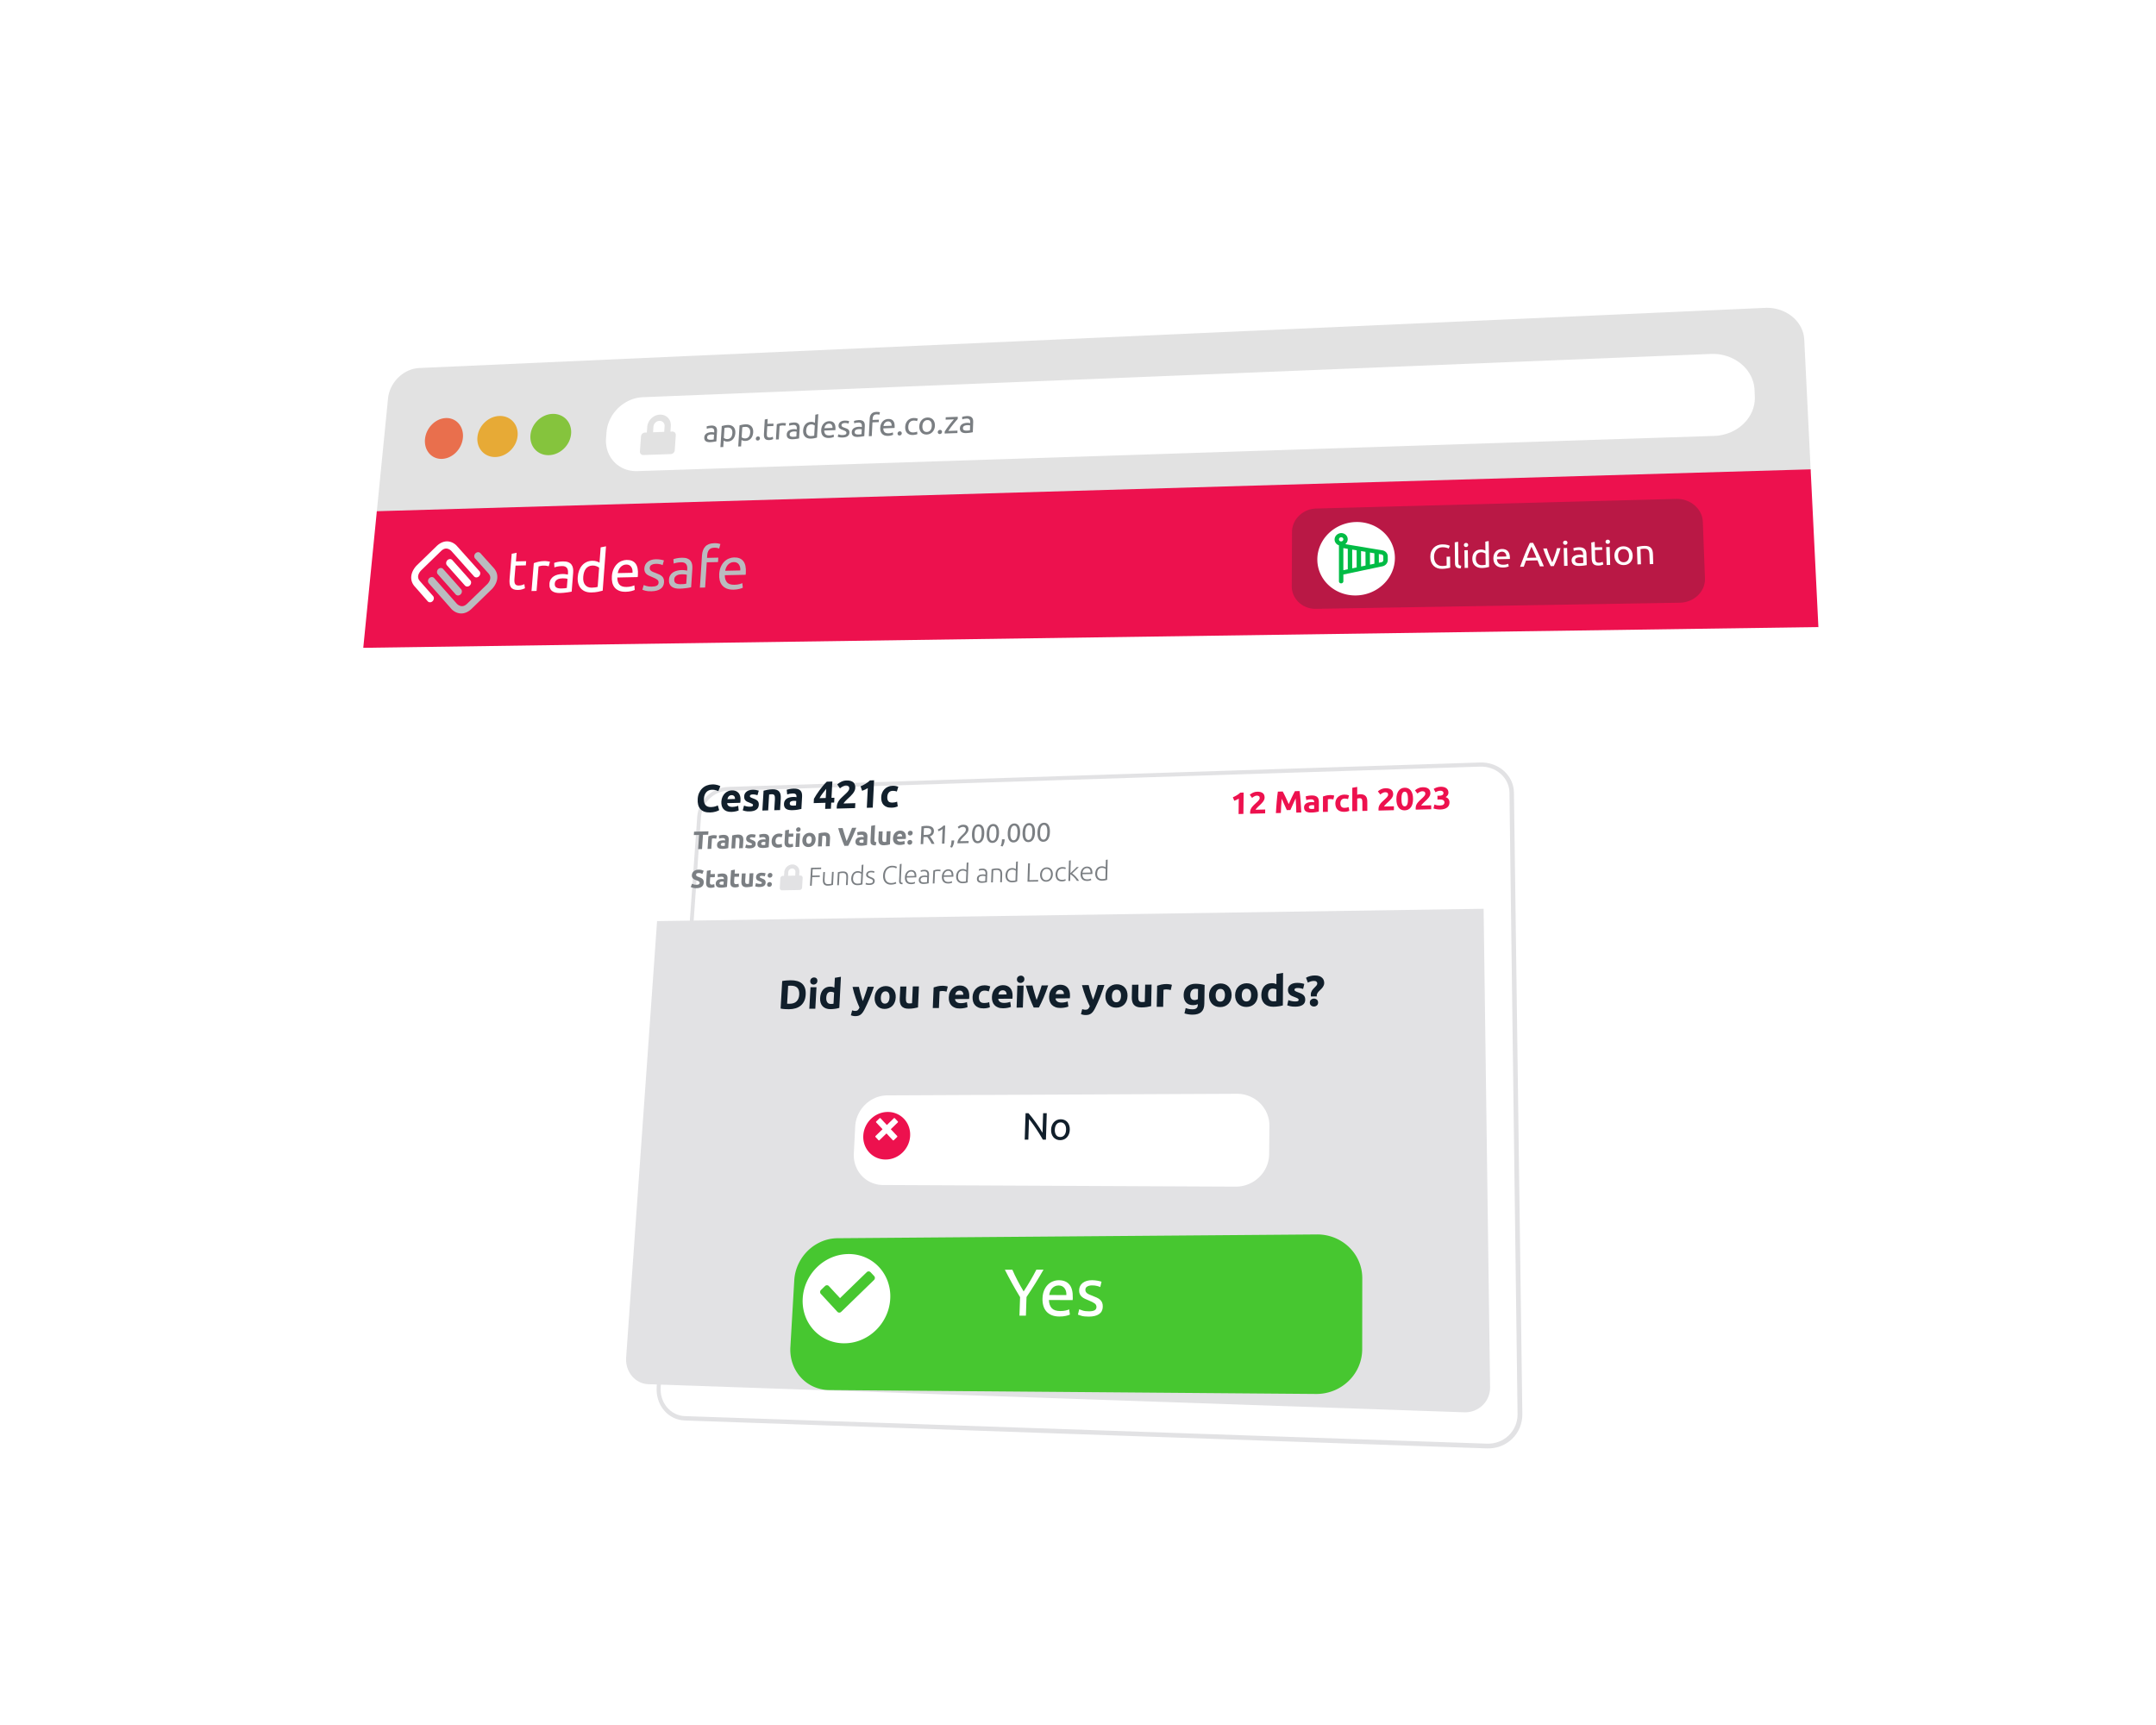 <svg xmlns="http://www.w3.org/2000/svg" xmlns:xlink="http://www.w3.org/1999/xlink" width="1000" height="800" viewBox="0 0 1000 800">
  <defs>
    <filter id="Rectangle_400" x="77" y="77.001" width="866.75" height="610.389" filterUnits="userSpaceOnUse">
      <feOffset dx="10" dy="10" input="SourceAlpha"/>
      <feGaussianBlur stdDeviation="25" result="blur"/>
      <feFlood flood-opacity="0.231"/>
      <feComposite operator="in" in2="blur"/>
      <feComposite in="SourceGraphic"/>
    </filter>
    <filter id="Path_440" x="281.011" y="330.613" width="447.807" height="364.191" filterUnits="userSpaceOnUse">
      <feOffset dx="15" dy="15" input="SourceAlpha"/>
      <feGaussianBlur stdDeviation="7.5" result="blur-2"/>
      <feFlood flood-opacity="0.078"/>
      <feComposite operator="in" in2="blur-2"/>
      <feComposite in="SourceGraphic"/>
    </filter>
    <filter id="Rectangle_360" x="387.779" y="499.685" width="208.634" height="58.219" filterUnits="userSpaceOnUse">
      <feOffset dx="5" dy="5" input="SourceAlpha"/>
      <feGaussianBlur stdDeviation="2.5" result="blur-3"/>
      <feFlood flood-color="#111f2b" flood-opacity="0.102"/>
      <feComposite operator="in" in2="blur-3"/>
      <feComposite in="SourceGraphic"/>
    </filter>
    <filter id="Rectangle_361" x="354.871" y="470.664" width="112.763" height="112.108" filterUnits="userSpaceOnUse">
      <feOffset dy="3" input="SourceAlpha"/>
      <feGaussianBlur stdDeviation="15" result="blur-4"/>
      <feFlood flood-opacity="0.161"/>
      <feComposite operator="in" in2="blur-4"/>
      <feComposite in="SourceGraphic"/>
    </filter>
    <filter id="Rectangle_362" x="350.426" y="557.33" width="296.444" height="104.313" filterUnits="userSpaceOnUse">
      <feOffset dx="10" dy="10" input="SourceAlpha"/>
      <feGaussianBlur stdDeviation="5" result="blur-5"/>
      <feFlood flood-color="#111f2b" flood-opacity="0.102"/>
      <feComposite operator="in" in2="blur-5"/>
      <feComposite in="SourceGraphic"/>
    </filter>
    <filter id="Rectangle_363" x="326.172" y="536.489" width="132.709" height="131.584" filterUnits="userSpaceOnUse">
      <feOffset dy="3" input="SourceAlpha"/>
      <feGaussianBlur stdDeviation="15" result="blur-6"/>
      <feFlood flood-opacity="0.161"/>
      <feComposite operator="in" in2="blur-6"/>
      <feComposite in="SourceGraphic"/>
    </filter>
    <clipPath id="clip-SELLER_-_STEP_6">
      <rect width="1000" height="800"/>
    </clipPath>
  </defs>
  <g id="SELLER_-_STEP_6" data-name="SELLER - STEP 6" clip-path="url(#clip-SELLER_-_STEP_6)">
    <rect width="1000" height="800" fill="#fff"/>
    <g id="_4_-_how_it_works" data-name="4 - how it works" transform="translate(58.508 -25.033)">
      <g id="Component_37_8" data-name="Component 37 – 8" transform="translate(18.493 102.034)">
        <g id="Group_374" data-name="Group 374" transform="translate(0.001 0.001)">
          <g transform="matrix(1, 0, 0, 1, -77, -77)" filter="url(#Rectangle_400)">
            <path id="Rectangle_400-2" data-name="Rectangle 400" d="M117.494,93.672,741.648,65.778a19.331,19.331,0,0,1,6.83.91,17.862,17.862,0,0,1,5.706,3.067,15.7,15.7,0,0,1,3.991,4.763,14.062,14.062,0,0,1,1.676,5.991l20.974,426.084a17.262,17.262,0,0,1-1.163,7.227,16.448,16.448,0,0,1-3.86,5.775,17.044,17.044,0,0,1-5.958,3.732,18.75,18.75,0,0,1-7.445,1.109L79.225,490.858a12.455,12.455,0,0,1-5.426-1.532,13.318,13.318,0,0,1-4.181-3.649,15.267,15.267,0,0,1-2.537-5.218,17.285,17.285,0,0,1-.5-6.247l36.395-366.432a15.218,15.218,0,0,1,1.558-5.316,16.5,16.5,0,0,1,3.246-4.42,16.027,16.027,0,0,1,4.472-3.08A14.09,14.09,0,0,1,117.494,93.672Z" transform="translate(77 77)" fill="#fff"/>
          </g>
          <path id="Rectangle_401" data-name="Rectangle 401" d="M19.8,28.672,643.951.778a19.332,19.332,0,0,1,6.831.91,17.863,17.863,0,0,1,5.706,3.067,15.7,15.7,0,0,1,3.991,4.763,14.061,14.061,0,0,1,1.676,5.991l3.01,61.151L0,95.953,5.281,42.779a15.218,15.218,0,0,1,1.558-5.316,16.5,16.5,0,0,1,3.246-4.42,16.028,16.028,0,0,1,4.472-3.08A14.09,14.09,0,0,1,19.8,28.672Z" transform="translate(97.696 64.999)" fill="#e2e2e2"/>
          <path id="Ellipse_76" data-name="Ellipse 76" d="M10.551.344A7.629,7.629,0,0,1,13.9.952a7.311,7.311,0,0,1,2.61,1.915A8.049,8.049,0,0,1,18.124,5.8a9.507,9.507,0,0,1,.357,3.662,10.937,10.937,0,0,1-1.031,3.719,11.393,11.393,0,0,1-2.169,3.088,10.547,10.547,0,0,1-2.992,2.136,8.939,8.939,0,0,1-3.5.866,7.618,7.618,0,0,1-3.356-.627,7.315,7.315,0,0,1-2.6-1.935,8.067,8.067,0,0,1-1.595-2.943A9.528,9.528,0,0,1,.9,10.112a10.946,10.946,0,0,1,1.037-3.7A11.393,11.393,0,0,1,4.1,3.345,10.551,10.551,0,0,1,7.069,1.218,8.952,8.952,0,0,1,10.551.344Z" transform="translate(119.223 116.539)" fill="#e96f4d"/>
          <path id="Ellipse_77" data-name="Ellipse 77" d="M10.981.364a8.515,8.515,0,0,1,3.558.6,7.837,7.837,0,0,1,2.788,1.92,8.072,8.072,0,0,1,1.742,2.947,9.115,9.115,0,0,1,.418,3.682,10.489,10.489,0,0,1-1.053,3.742,11.333,11.333,0,0,1-2.267,3.109,11.059,11.059,0,0,1-3.15,2.154,9.84,9.84,0,0,1-3.7.878,8.5,8.5,0,0,1-3.564-.624,7.833,7.833,0,0,1-2.778-1.941,8.083,8.083,0,0,1-1.722-2.956,9.132,9.132,0,0,1-.4-3.674,10.5,10.5,0,0,1,1.06-3.721A11.334,11.334,0,0,1,4.169,3.394,11.062,11.062,0,0,1,7.3,1.25,9.853,9.853,0,0,1,10.981.364Z" transform="translate(143.587 115.55)" fill="#e7aa36"/>
          <path id="Ellipse_78" data-name="Ellipse 78" d="M10.992.368a8.688,8.688,0,0,1,3.6.606A8,8,0,0,1,17.428,2.9a8.169,8.169,0,0,1,1.781,2.963,9.13,9.13,0,0,1,.445,3.7,10.45,10.45,0,0,1-1.043,3.763,11.3,11.3,0,0,1-2.274,3.127,11.1,11.1,0,0,1-3.174,2.166,9.969,9.969,0,0,1-3.74.883,8.673,8.673,0,0,1-3.61-.627A7.99,7.99,0,0,1,2.99,16.931a8.178,8.178,0,0,1-1.76-2.972A9.147,9.147,0,0,1,.8,10.265,10.46,10.46,0,0,1,1.854,6.523,11.307,11.307,0,0,1,4.118,3.416,11.1,11.1,0,0,1,7.272,1.259,9.98,9.98,0,0,1,10.992.368Z" transform="translate(168.232 114.581)" fill="#85c43d"/>
          <path id="Rectangle_402" data-name="Rectangle 402" d="M18.214,20.863,513.62.79a21.412,21.412,0,0,1,7.633,1.063,19.906,19.906,0,0,1,6.366,3.495,17.7,17.7,0,0,1,4.439,5.4,16.013,16.013,0,0,1,1.842,6.783l.129,2.936A15.974,15.974,0,0,1,532.78,27.4a17.547,17.547,0,0,1-3.981,5.769,19.751,19.751,0,0,1-6.1,4,21.349,21.349,0,0,1-7.587,1.642L15.724,55.13a14.674,14.674,0,0,1-6.041-1.05,13.533,13.533,0,0,1-4.739-3.238,13.685,13.685,0,0,1-2.977-4.92,15.052,15.052,0,0,1-.761-6.1l.2-2.627A17.017,17.017,0,0,1,3.1,31.022a18.49,18.49,0,0,1,8.935-8.68A16.692,16.692,0,0,1,18.214,20.863Z" transform="translate(202.893 86.354)" fill="#fff"/>
        </g>
        <path id="Rectangle_408" data-name="Rectangle 408" d="M6.292,19.425,671.321,0l3.6,73.147L0,82.774Z" transform="translate(91.491 140.661)" fill="#ed114e"/>
        <g id="Tradesafe_white" data-name="Tradesafe white" transform="translate(112.59 170.404)">
          <path id="Line_2" data-name="Line 2" d="M10.812,12.988a1.511,1.511,0,0,1-.306-.025,1.424,1.424,0,0,1-.291-.087,1.374,1.374,0,0,1-.267-.149,1.389,1.389,0,0,1-.234-.211L1.4,3.126a1.441,1.441,0,0,1-.3-.545,1.656,1.656,0,0,1-.059-.627,1.87,1.87,0,0,1,.176-.632,1.958,1.958,0,0,1,.4-.561A1.867,1.867,0,0,1,2.183.382,1.659,1.659,0,0,1,2.8.246,1.454,1.454,0,0,1,3.39.354a1.36,1.36,0,0,1,.5.355l8.325,9.382a1.458,1.458,0,0,1,.3.549,1.669,1.669,0,0,1,.061.631,1.877,1.877,0,0,1-.175.636,1.959,1.959,0,0,1-.4.564,1.924,1.924,0,0,1-.273.221,1.814,1.814,0,0,1-.295.16,1.715,1.715,0,0,1-.308.1A1.613,1.613,0,0,1,10.812,12.988Z" transform="translate(12.059 15.765)" fill="#babbbf"/>
          <path id="Path_89" data-name="Path 89" d="M10.823,12.979a1.516,1.516,0,0,1-.306-.024,1.427,1.427,0,0,1-.291-.086,1.376,1.376,0,0,1-.267-.148,1.39,1.39,0,0,1-.234-.21L1.392,3.135a1.439,1.439,0,0,1-.3-.545,1.651,1.651,0,0,1-.06-.626A1.865,1.865,0,0,1,1.2,1.334a1.956,1.956,0,0,1,.4-.561A1.869,1.869,0,0,1,2.172.394,1.663,1.663,0,0,1,2.788.257a1.458,1.458,0,0,1,.593.108,1.361,1.361,0,0,1,.5.354l8.343,9.364a1.456,1.456,0,0,1,.306.549,1.664,1.664,0,0,1,.062.63,1.872,1.872,0,0,1-.175.636,1.957,1.957,0,0,1-.4.564,1.925,1.925,0,0,1-.273.221,1.817,1.817,0,0,1-.295.16,1.719,1.719,0,0,1-.308.1A1.618,1.618,0,0,1,10.823,12.979Z" transform="translate(16.32 11.624)" fill="#fff"/>
          <path id="Path_84" data-name="Path 84" d="M9.874,28.684a1.5,1.5,0,0,1-.3-.025,1.409,1.409,0,0,1-.289-.087,1.36,1.36,0,0,1-.265-.149,1.379,1.379,0,0,1-.232-.211l-6.042-6.88a7.187,7.187,0,0,1-.621-.815,6.32,6.32,0,0,1-.471-.859,5.819,5.819,0,0,1-.489-1.839,6.044,6.044,0,0,1-.024-.79,6.388,6.388,0,0,1,.079-.8,6.969,6.969,0,0,1,.182-.808,7.8,7.8,0,0,1,.284-.812,8.91,8.91,0,0,1,.588-1.171,9.966,9.966,0,0,1,.618-.915c.2-.258.373-.466.51-.618s.233-.247.265-.278l9.226-8.964a9.954,9.954,0,0,1,.861-.748,8.242,8.242,0,0,1,.887-.6,7.009,7.009,0,0,1,.91-.446,6.216,6.216,0,0,1,.93-.292,5.79,5.79,0,0,1,.769-.123,5.551,5.551,0,0,1,1.531.073,5.83,5.83,0,0,1,.757.2,6.308,6.308,0,0,1,1.07.47,6.877,6.877,0,0,1,.819.533,6.56,6.56,0,0,1,.542.457c.132.124.213.213.24.243L32.778,14.249a1.454,1.454,0,0,1,.307.548,1.659,1.659,0,0,1,.063.63,1.867,1.867,0,0,1-.174.635,1.955,1.955,0,0,1-.4.564,1.872,1.872,0,0,1-.568.381,1.673,1.673,0,0,1-.62.136,1.474,1.474,0,0,1-.6-.11,1.379,1.379,0,0,1-.5-.358L19.725,4.848c-.009-.01-.055-.058-.133-.128a4.165,4.165,0,0,0-.815-.574,3.456,3.456,0,0,0-.626-.262,2.716,2.716,0,0,0-.812-.122,2.556,2.556,0,0,0-.8.136,3.409,3.409,0,0,0-.8.4,5.65,5.65,0,0,0-.812.665L5.7,13.926c-.011.011-.063.064-.141.154s-.182.215-.3.37a5.936,5.936,0,0,0-.36.547,4.857,4.857,0,0,0-.331.684,3.449,3.449,0,0,0-.218.862,2.647,2.647,0,0,0,.034.818,2.845,2.845,0,0,0,.289.788,4.134,4.134,0,0,0,.547.772l6.05,6.873a1.453,1.453,0,0,1,.3.549,1.671,1.671,0,0,1,.059.63,1.883,1.883,0,0,1-.176.635,1.963,1.963,0,0,1-.4.563,1.921,1.921,0,0,1-.272.22,1.808,1.808,0,0,1-.294.159,1.7,1.7,0,0,1-.306.1A1.6,1.6,0,0,1,9.874,28.684Z" transform="translate(0 3.232)" fill="#fff"/>
          <path id="Path_85" data-name="Path 85" d="M16.959,28.655q-.246,0-.49-.013t-.488-.056q-.243-.039-.485-.1t-.482-.142a6.4,6.4,0,0,1-1.08-.486,7,7,0,0,1-.825-.548,6.685,6.685,0,0,1-.546-.468c-.133-.127-.214-.218-.241-.248L1.8,14.665a1.444,1.444,0,0,1-.3-.546,1.661,1.661,0,0,1-.059-.627,1.875,1.875,0,0,1,.176-.632,1.96,1.96,0,0,1,.4-.561,1.865,1.865,0,0,1,.564-.379,1.654,1.654,0,0,1,.614-.136,1.45,1.45,0,0,1,.592.109,1.358,1.358,0,0,1,.5.356l10.525,11.91c.009.01.056.059.134.131a4.241,4.241,0,0,0,.822.587,3.5,3.5,0,0,0,.632.27,2.739,2.739,0,0,0,.82.129,2.562,2.562,0,0,0,.805-.132,3.406,3.406,0,0,0,.805-.4,5.646,5.646,0,0,0,.819-.67l9.312-9.046c.011-.011.063-.065.142-.155s.183-.217.3-.373a5.919,5.919,0,0,0,.362-.552,4.839,4.839,0,0,0,.331-.691,3.438,3.438,0,0,0,.215-.87,2.651,2.651,0,0,0-.041-.824,2.872,2.872,0,0,0-.3-.793,4.2,4.2,0,0,0-.561-.776L23.259,3.129a1.444,1.444,0,0,1-.305-.545,1.649,1.649,0,0,1-.062-.627,1.859,1.859,0,0,1,.174-.632,1.953,1.953,0,0,1,.4-.562,1.874,1.874,0,0,1,.566-.38,1.675,1.675,0,0,1,.618-.137,1.473,1.473,0,0,1,.6.108,1.373,1.373,0,0,1,.5.354l6.159,6.857a7.31,7.31,0,0,1,.638.818,6.4,6.4,0,0,1,.488.864,5.922,5.922,0,0,1,.335.907,5.841,5.841,0,0,1,.181.946,6.048,6.048,0,0,1,.032.8,6.377,6.377,0,0,1-.073.809,6.945,6.945,0,0,1-.177.816,7.766,7.766,0,0,1-.281.822,8.876,8.876,0,0,1-.589,1.184,9.937,9.937,0,0,1-.622.926c-.2.261-.376.472-.514.625s-.235.249-.268.281l-9.329,9.062a9.948,9.948,0,0,1-.87.755,8.233,8.233,0,0,1-.9.6,7,7,0,0,1-.921.447,6.216,6.216,0,0,1-.941.29q-.143.032-.286.056t-.286.042q-.143.017-.286.027T16.959,28.655Z" transform="translate(7.491 8.44)" fill="#babbbf"/>
          <path id="t" d="M5.522,10.331l4.763-.111-.163,1.948-4.765.109-.507,6q-.083.976.009,1.612t.351.993q.26.357.683.5t1,.129q1.018-.021,1.656-.272t.889-.357L9.72,22.8q-.354.183-1.226.464t-1.962.3q-1.284.026-2.091-.3t-1.257-.988q-.451-.666-.572-1.651T2.6,18.35L3.584,6.771l2.277-.453Z" transform="translate(44.177 2.628)" fill="#fff"/>
          <path id="r" d="M8.354,10.434q.3-.007.689.023t.76.086q.373.056.682.114t.457.106l-.574,2.111q-.269-.1-.9-.226T7.83,12.542q-.654.015-1.308.172t-.859.214L4.731,24.286l-2.343.047L3.456,11.4q.855-.33,2.108-.63T8.354,10.434Z" transform="translate(54.548 2.36)" fill="#fff"/>
          <path id="ad" d="M7.285,23.852q.865-.018,1.537-.072t1.127-.171l.331-4.185q-.252-.129-.834-.211t-1.42-.064q-.55.012-1.172.106T5.7,19.615q-.531.267-.906.719t-.434,1.18q-.108,1.349.687,1.858T7.285,23.852ZM8.075,11.3q1.464-.034,2.441.332T12.053,12.7q.56.7.745,1.676t.092,2.163L12.2,25.319q-.32.06-.892.166l-.3.052-.313.051-.331.05-.349.048q-.715.1-1.547.179t-1.645.1q-1.153.023-2.1-.2t-1.614-.736q-.664-.512-.986-1.368T1.9,21.592q.094-1.159.618-2t1.35-1.373q.825-.529,1.891-.794t2.217-.29q.367-.008.756.024t.738.091q.348.06.606.108t.361.073l.055-.7q.049-.62-.034-1.223t-.386-1.066q-.3-.463-.87-.732t-1.508-.248q-1.2.027-2.118.223T4.2,14.074l-.121-2.062q.487-.226,1.6-.452T8.075,11.3Zm16.86,2.922q-.419-.368-1.236-.7t-1.817-.309q-1.053.024-1.832.432t-1.306,1.106q-.526.7-.81,1.648t-.367,2.03q-.19,2.459.891,3.774t3.06,1.276q1-.02,1.683-.129t1.059-.225Zm.716-9.433L28.132,4.3,26.583,24.869q-.865.261-2.205.532t-3.056.3q-1.583.031-2.809-.458t-2.047-1.419q-.821-.929-1.2-2.285t-.247-3.056q.126-1.619.639-2.977t1.375-2.345q.863-.988,2.048-1.553t2.658-.6q1.184-.028,2.068.275t1.31.589Z" transform="translate(63.362 1.657)" fill="#fff"/>
          <path id="e" d="M2.282,18.547q.139-1.869.772-3.274t1.574-2.344q.941-.939,2.113-1.425t2.365-.514q2.784-.065,4.143,1.674t1.1,5.379q-.012.163-.03.421t-.061.476l-9.454.2q0,2.194,1,3.312t3.316,1.072q1.3-.027,2.211-.276t1.376-.476l.193,2.117q-.47.254-1.622.549t-2.587.323q-1.807.036-3.081-.5T3.56,23.775q-.776-.96-1.086-2.3T2.282,18.547Zm9.569-1.588q.15-1.709-.633-2.788T8.923,13.128q-.848.019-1.522.372t-1.164.9q-.49.551-.794,1.261t-.437,1.443Z" transform="translate(91.926 1.283)" fill="#fff"/>
          <path id="s" d="M5.886,23.686q1.524-.031,2.288-.455T9,21.906q.065-.927-.619-1.457T6.09,19.274q-.778-.309-1.488-.634t-1.21-.775q-.5-.45-.774-1.1t-.206-1.6q.133-1.872,1.569-3T7.764,10.99q.587-.014,1.169.041t1.083.137q.5.083.88.183t.588.176l-.6,2.184q-.386-.208-1.224-.42t-2.039-.184q-1.04.024-1.843.462T4.906,14.9q-.033.462.116.811t.488.627q.34.277.856.51t1.245.489q.962.359,1.711.71t1.264.829q.515.479.761,1.168t.177,1.7q-.136,1.965-1.639,3T5.735,25.842q-1.844.037-2.863-.256t-1.381-.449L2.1,22.947q.415.155,1.326.463T5.886,23.686Z" transform="translate(106.868 0.968)" fill="#babbbf"/>
          <path id="a" d="M7.078,22.919q.858-.018,1.523-.071t1.115-.168l.274-4.1q-.251-.126-.83-.206t-1.409-.062q-.545.012-1.161.1t-1.138.354q-.523.261-.89.7t-.415,1.155q-.09,1.32.706,1.817T7.078,22.919ZM7.7,10.64q1.452-.034,2.425.324t1.538,1.042q.564.684.76,1.64t.119,2.117l-.569,8.589q-.316.059-.882.163l-.292.051-.31.05-.327.049-.345.047q-.708.094-1.532.176t-1.63.1q-1.143.023-2.088-.2t-1.61-.72q-.665-.5-1-1.338T1.71,20.711q.078-1.134.587-1.96t1.321-1.344q.812-.518,1.865-.777t2.2-.285q.363-.008.75.023t.733.089q.346.058.6.105t.358.071l.046-.686q.041-.606-.05-1.2t-.4-1.043q-.307-.453-.872-.716t-1.5-.242q-1.192.027-2.1.219t-1.358.385l-.147-2.017q.48-.221,1.581-.443T7.7,10.64Z" transform="translate(118.994 0.614)" fill="#babbbf"/>
          <path id="f" d="M9.011,4.161q1.069-.026,1.828.112t1.064.263l-.578,2.117q-.3-.15-.868-.281t-1.4-.111q-1.694.041-2.432.992t-.84,2.531L5.709,10.97l5.218-.121L10.8,12.908l-5.22.119L4.818,24.719l-2.429.049L3.368,9.789q.172-2.632,1.54-4.1T9.011,4.161Z" transform="translate(132.642 0.354)" fill="#babbbf"/>
          <path id="e-2" data-name="e" d="M2.185,18.76q.12-1.89.751-3.311t1.582-2.371q.952-.95,2.145-1.442t2.414-.52q2.849-.066,4.26,1.692t1.19,5.439q-.01.165-.026.426t-.056.481l-9.673.207q.023,2.219,1.063,3.349T9.24,23.794q1.333-.027,2.259-.28t1.4-.482l.223,2.14q-.478.257-1.653.556t-2.644.328q-1.849.037-3.159-.5T3.555,24.046q-.805-.971-1.139-2.321T2.185,18.76Zm9.773-1.608q.133-1.729-.682-2.819T8.916,13.278q-.868.02-1.553.377t-1.18.915q-.495.558-.8,1.275T4.955,17.3Z" transform="translate(141.814 -0.001)" fill="#babbbf"/>
        </g>
        <path id="Rectangle_406" data-name="Rectangle 406" d="M11.346,4.787,178.3.321a13.017,13.017,0,0,1,4.695.734,12.324,12.324,0,0,1,3.9,2.244A11.173,11.173,0,0,1,189.6,6.717a10.212,10.212,0,0,1,1.108,4.252l.989,26.143a10.2,10.2,0,0,1-.79,4.352,10.87,10.87,0,0,1-2.469,3.59,11.947,11.947,0,0,1-3.768,2.457,12.844,12.844,0,0,1-4.684.956L11.246,51.3a11.556,11.556,0,0,1-4.381-.772A10.988,10.988,0,0,1,3.3,48.287,10.406,10.406,0,0,1,.91,44.921a10.124,10.124,0,0,1-.861-4.15L.165,15.635A10.259,10.259,0,0,1,1.059,11.5a11.008,11.008,0,0,1,2.4-3.416A11.669,11.669,0,0,1,7,5.731,11.865,11.865,0,0,1,11.346,4.787Z" transform="translate(522.099 154.053)" fill="#b91845"/>
        <g id="Group_372" data-name="Group 372" transform="translate(533.972 164.64)">
          <path id="Ellipse_79" data-name="Ellipse 79" d="M17.919.455a18.624,18.624,0,0,1,6.99,1.154A17.65,17.65,0,0,1,30.648,5.1a16.584,16.584,0,0,1,3.9,5.315,16,16,0,0,1,1.462,6.61,16.384,16.384,0,0,1-1.386,6.691,17.508,17.508,0,0,1-3.859,5.528,18.6,18.6,0,0,1-5.744,3.787,19.022,19.022,0,0,1-7.034,1.477,18.6,18.6,0,0,1-7.018-1.219,17.619,17.619,0,0,1-5.71-3.557,16.56,16.56,0,0,1-3.832-5.343A16,16,0,0,1,.035,17.807a16.4,16.4,0,0,1,1.414-6.626,17.515,17.515,0,0,1,3.83-5.464,18.593,18.593,0,0,1,5.677-3.759A19.022,19.022,0,0,1,17.919.455Z" transform="translate(0 0.001)" fill="#fff"/>
          <path id="windsock" d="M3.049,23.838a1.06,1.06,0,0,1-.4-.069,1.007,1.007,0,0,1-.327-.2.951.951,0,0,1-.22-.306.921.921,0,0,1-.081-.378l0-16.694a3.025,3.025,0,0,1-.93-.492,2.857,2.857,0,0,1-.67-.746A2.738,2.738,0,0,1,.05,3.01a2.87,2.87,0,0,1,.364-.967,3.059,3.059,0,0,1,.668-.777,3.214,3.214,0,0,1,.9-.527A3.265,3.265,0,0,1,3.039.523a3.205,3.205,0,0,1,.935.127,3.07,3.07,0,0,1,.826.381,2.91,2.91,0,0,1,.663.6,2.782,2.782,0,0,1,.447.782,2.738,2.738,0,0,1,.171.88,2.8,2.8,0,0,1-.116.875,2.923,2.923,0,0,1-.385.809,3.08,3.08,0,0,1-.636.682l17.209,2.86a3.159,3.159,0,0,1,1,.346,2.988,2.988,0,0,1,.791.628,2.832,2.832,0,0,1,.522.844,2.755,2.755,0,0,1,.193.993l.009,1.679a2.809,2.809,0,0,1-.183,1,2.964,2.964,0,0,1-.514.868,3.142,3.142,0,0,1-.786.664,3.265,3.265,0,0,1-1,.39L4.074,19.739l0,3.1A.942.942,0,0,1,4,23.223a1,1,0,0,1-.22.315,1.06,1.06,0,0,1-.327.216,1.082,1.082,0,0,1-.4.084ZM4.066,7.488l.007,10.263,2.053-.432L6.115,7.83Zm4.1.683.014,8.715,2.056-.433-.016-7.941Zm4.11.685.018,7.165,2.059-.433L14.335,9.2Zm4.119.686.019,5.612,2.062-.434-.019-4.835Zm4.127.688.018,4.059,1.239-.261a1.086,1.086,0,0,0,.332-.131,1.044,1.044,0,0,0,.261-.222.985.985,0,0,0,.17-.289.934.934,0,0,0,.06-.334l-.008-1.679a.916.916,0,0,0-.063-.331.941.941,0,0,0-.173-.282.993.993,0,0,0-.263-.21,1.05,1.05,0,0,0-.333-.116ZM3.04,2.457a1.084,1.084,0,0,0-.4.085,1.062,1.062,0,0,0-.325.215A1,1,0,0,0,2.1,3.07a.933.933,0,0,0-.08.378.907.907,0,0,0,.08.375.937.937,0,0,0,.219.3,1,1,0,0,0,.325.2,1.057,1.057,0,0,0,.4.067,1.084,1.084,0,0,0,.4-.085,1.062,1.062,0,0,0,.325-.215,1,1,0,0,0,.219-.313.933.933,0,0,0,.08-.379.907.907,0,0,0-.081-.375.937.937,0,0,0-.219-.3,1,1,0,0,0-.325-.2A1.057,1.057,0,0,0,3.04,2.457Z" transform="translate(8.038 5.063)" fill="#00bc45"/>
        </g>
        <path id="Glide_Aviation" data-name="Glide Aviation" d="M8.594,11.638l1.624-.035.059,5.1q-.2.067-.577.154t-.87.175q-.494.089-1.079.156t-1.189.079q-1.222.025-2.23-.332T2.6,15.867q-.726-.708-1.128-1.751t-.416-2.408q-.013-1.364.419-2.431t1.175-1.8Q3.392,6.736,4.4,6.337t2.159-.425q.785-.018,1.4.062T9,6.169q.436.115.714.235t.379.18l-.5,1.282Q9.1,7.578,8.3,7.4t-1.64-.159q-.886.02-1.609.334t-1.227.889q-.5.575-.779,1.389T2.774,11.67q.01.973.26,1.768T3.784,14.8q.5.563,1.23.862t1.719.279q.7-.015,1.2-.1t.711-.149Zm6.592,5.385q-1.445,0-2.057-.541t-.625-1.7l-.119-9.8,1.555-.287.123,9.818q0,.362.075.6t.223.373q.153.139.406.2t.623.105Zm3.362-.227-1.565.032-.108-8.185,1.562-.035Zm-.92-9.647q-.42.009-.717-.243t-.3-.692q-.006-.439.284-.705t.71-.275q.42-.01.717.243t.3.692q.006.44-.284.705T17.628,7.15Zm9.015,3.009q-.29-.214-.833-.407t-1.183-.179q-.674.015-1.151.254t-.774.647q-.3.408-.424.962t-.118,1.184q.021,1.434.79,2.2t2.035.739q.641-.013,1.071-.078t.665-.132Zm-.084-5.508,1.563-.288.188,12q-.539.153-1.381.313t-1.94.182q-1.012.021-1.827-.263t-1.395-.824q-.581-.54-.9-1.33t-.336-1.782q-.013-.945.237-1.738t.747-1.37q.5-.578,1.224-.908t1.671-.352q.758-.017,1.342.159t.874.343Zm3.735,7.811q-.018-1.089.307-1.909t.874-1.368q.549-.548,1.271-.832t1.483-.3q1.776-.04,2.743.973t1,3.13q0,.095,0,.245t-.012.277l-6.029.129q.123,1.277.827,1.927t2.179.619q.83-.017,1.4-.164t.852-.279l.242,1.23q-.286.148-1,.322t-1.633.192q-1.152.024-2-.284T31.409,15.5q-.551-.558-.825-1.334T30.294,12.462Zm6.027-.935q0-1-.562-1.623T34.233,9.3q-.541.012-.952.218t-.693.528q-.282.322-.436.736t-.2.841Zm15.585,4.584q-.305-.709-.575-1.394t-.558-1.393l-5.348.113-1.018,2.828-1.718.035q.647-1.757,1.214-3.251t1.11-2.834q.544-1.341,1.081-2.563t1.125-2.42L48.733,5.2q.636,1.171,1.223,2.368t1.185,2.515q.6,1.318,1.227,2.788t1.349,3.2Zm-1.637-4.045Q49.7,10.7,49.133,9.421t-1.164-2.45q-.572,1.2-1.082,2.5t-1.011,2.69ZM61.448,7.651q-.614,2.331-1.464,4.478t-1.651,3.851l-1.437.03q-.875-1.667-1.818-3.776t-1.656-4.4l1.706-.038q.222.772.522,1.645t.636,1.731q.335.858.678,1.661t.647,1.432q.277-.642.584-1.459t.6-1.689q.3-.872.559-1.758t.45-1.668Zm3.26,8.2-1.6.033L62.92,7.618l1.592-.035ZM63.672,6.11q-.428.01-.734-.245t-.316-.7q-.01-.444.283-.712t.721-.278q.428-.01.733.245t.316.7q.011.444-.283.712T63.672,6.11Zm6.611,8.555q.568-.012,1.006-.045t.729-.1l-.063-2.469q-.174-.076-.562-.123t-.938-.036q-.361.008-.764.064t-.734.215q-.331.158-.548.426t-.206.7q.02.8.577,1.1T70.283,14.665Zm-.322-7.41q.962-.021,1.629.194t1.082.628q.415.412.6.989t.2,1.277l.133,5.179q-.206.036-.575.1l-.19.031-.2.031-.214.03-.226.029q-.464.057-1,.108t-1.074.062q-.757.016-1.4-.115t-1.111-.431q-.471-.3-.741-.805t-.287-1.22q-.017-.684.272-1.184t.8-.813q.508-.313,1.191-.471t1.439-.174q.241-.005.5.013t.491.053q.233.035.406.063t.242.043l-.01-.414q-.009-.366-.1-.722t-.325-.629q-.23-.273-.621-.432t-1.009-.145q-.79.017-1.379.134T67.6,8.9l-.219-1.219q.306-.134,1.023-.269T69.96,7.255Zm7.416.041,3.395-.076.034,1.242-3.4.075.1,3.823q.017.622.131,1.026t.327.632q.213.227.526.316t.727.081q.725-.015,1.161-.176t.607-.228l.345,1.223q-.239.117-.839.3t-1.377.2q-.915.019-1.516-.185t-.974-.627q-.373-.423-.537-1.05t-.185-1.456l-.194-7.383,1.593-.291Zm7.1,8.146-1.609.033-.23-8.3,1.606-.036ZM83.387,5.665q-.431.01-.741-.246t-.322-.7q-.012-.445.282-.715t.726-.279q.431-.01.741.246t.322.7q.013.446-.282.715T83.387,5.665Zm11.521,5.4q.03.992-.258,1.8t-.835,1.4q-.547.588-1.319.917T90.8,15.52q-.919.019-1.709-.277t-1.369-.86q-.579-.564-.914-1.357t-.363-1.782q-.028-.974.26-1.786t.834-1.4q.546-.587,1.315-.915T90.546,6.8q.918-.02,1.707.273t1.37.856q.581.563.918,1.363T94.908,11.063Zm-1.684.036q-.042-1.407-.752-2.214T90.585,8.1q-1.178.026-1.837.863t-.619,2.242q.041,1.406.749,2.215t1.888.785q1.18-.025,1.841-.863T93.224,11.1Zm3.664-4q.552-.14,1.468-.3t2.116-.191q1.078-.024,1.8.24t1.165.758q.443.495.64,1.2t.225,1.55l.152,4.683-1.622.033-.14-4.361q-.025-.769-.155-1.311t-.4-.872q-.272-.33-.712-.473T100.34,7.92q-.261.006-.539.028T99.272,8q-.251.03-.45.066t-.285.054l.22,7.028-1.618.033Z" transform="translate(585.358 169.552)" fill="#fff"/>
        <path id="app.tradesafe.co.za" d="M3.871,17.045q.469-.017.832-.051t.609-.1l.143-2.2q-.137-.066-.454-.1t-.771-.022q-.3.011-.634.065t-.622.2q-.285.145-.485.385t-.225.623q-.047.709.389.969T3.871,17.045Zm.317-6.6q.794-.03,1.327.155t.842.548q.309.363.418.874t.068,1.135l-.3,4.61q-.172.034-.481.1l-.159.03-.169.029-.179.029-.188.028q-.387.056-.836.108t-.89.067q-.625.022-1.142-.087T1.619,17.7q-.365-.263-.548-.709T.931,15.906q.04-.609.317-1.057t.72-.733q.443-.285,1.019-.433t1.2-.171q.2-.007.41.006t.4.042q.189.028.33.052t.2.035l.024-.368q.021-.326-.029-.642T5.3,12.08q-.168-.241-.478-.378T4,11.584q-.652.024-1.148.134t-.743.218l-.084-1.083q.262-.123.865-.251T4.189,10.448Zm9.775,3.514q.081-1.292-.516-1.963t-1.665-.632q-.6.022-.935.077t-.54.119l-.3,4.653q.229.19.673.358t.986.149q.57-.02.99-.241t.7-.592q.28-.372.425-.866T13.964,13.962Zm1.383-.05q-.053.838-.318,1.557T14.3,16.715q-.46.527-1.1.834t-1.437.335q-.641.023-1.122-.13t-.713-.3l-.189,2.957-1.325.046.628-9.778q.476-.131,1.189-.291t1.637-.2q.854-.032,1.52.212t1.12.722q.453.479.672,1.185T15.348,13.912Zm6.887-.25q.079-1.294-.522-1.967t-1.673-.633q-.6.022-.938.077t-.542.119l-.289,4.661q.231.19.677.359t.99.149q.572-.02.993-.241t.7-.593q.28-.372.424-.867T22.235,13.662Zm1.389-.05q-.051.84-.316,1.559t-.726,1.248q-.461.528-1.1.835t-1.442.335q-.644.023-1.127-.131t-.716-.3l-.184,2.963-1.33.046.611-9.8q.478-.131,1.193-.292t1.643-.2q.857-.032,1.527.212t1.126.724q.456.479.677,1.188T23.624,13.611Zm3.135,2.8q-.023.385-.3.679t-.72.31q-.445.016-.686-.26t-.218-.661q.023-.385.3-.679t.72-.31q.445-.016.686.26T26.758,16.412Zm3.454-6.748,2.829-.105-.065,1.111-2.83.1-.2,3.418q-.033.556.032.916t.225.561q.16.2.414.277t.6.064q.6-.022.979-.17t.522-.211l.194,1.09q-.207.107-.72.275t-1.16.191q-.762.027-1.247-.148t-.763-.55q-.279-.374-.367-.933t-.044-1.3L29,7.653l1.347-.278Zm7.153-.422q.173-.006.395.007t.436.041q.214.028.392.057t.263.054l-.3,1.163q-.155-.051-.518-.116T37.1,10.4q-.374.014-.746.106t-.488.125L35.5,16.87l-1.34.048.415-7.1q.485-.189,1.2-.364T37.365,9.242Zm4.813,6.434q.477-.017.847-.052t.619-.1l.125-2.217q-.14-.066-.463-.1t-.785-.021q-.3.011-.645.066t-.631.2q-.289.146-.49.388t-.223.628q-.041.715.405.977T42.178,15.676Zm.262-6.652q.808-.03,1.352.156t.863.552q.318.366.434.882t.08,1.145l-.261,4.649q-.175.035-.489.1l-.162.03-.172.03-.182.029-.192.029q-.393.057-.85.109t-.906.068q-.636.023-1.163-.087t-.9-.375q-.374-.265-.564-.715t-.153-1.093q.035-.614.313-1.066t.726-.739q.448-.287,1.033-.437t1.22-.173q.2-.007.418.006t.408.042q.193.029.336.052t.2.035l.021-.371q.019-.329-.036-.647t-.228-.562q-.174-.243-.49-.381t-.836-.119q-.664.025-1.167.136t-.754.22l-.1-1.092q.266-.124.878-.253T42.44,9.024Zm9.738,1.393q-.236-.191-.689-.36t-1-.148q-.579.021-1,.244t-.7.6q-.281.374-.424.879T48.177,12.7q-.072,1.3.541,1.987t1.7.647q.551-.02.924-.083t.579-.128Zm.273-5,1.36-.28-.59,10.889q-.472.146-1.2.3t-1.676.188q-.87.031-1.551-.217t-1.146-.731q-.465-.484-.692-1.2t-.177-1.614q.048-.858.312-1.581t.727-1.253q.463-.53,1.108-.839t1.456-.339q.652-.024,1.142.129t.728.3Zm2.716,7.049q.053-.988.383-1.736t.835-1.252q.505-.5,1.143-.771t1.292-.291q1.527-.057,2.292.851t.666,2.83q0,.086-.012.222t-.028.252l-5.181.188q.025,1.158.589,1.739t1.831.536q.714-.026,1.208-.165t.748-.263l.131,1.114q-.255.138-.882.3t-1.413.194q-.99.035-1.695-.234t-1.142-.769q-.438-.5-.625-1.2T55.166,12.465Zm5.23-.92q.062-.9-.38-1.467t-1.271-.532q-.465.017-.831.209t-.628.488q-.262.3-.42.673t-.222.766Zm4.8,3.309q.832-.03,1.245-.26t.437-.7q.025-.489-.355-.762t-1.266-.6q-.429-.156-.821-.321t-.671-.4q-.279-.233-.436-.571T63.2,10.4q.051-.989.825-1.6t2.056-.656q.321-.012.64.012t.594.064q.275.04.483.089t.323.088l-.307,1.157q-.213-.107-.674-.211t-1.117-.08q-.569.021-1,.259t-.459.711q-.013.244.073.427t.274.327q.189.143.474.262t.686.247q.53.181.943.36t.7.426q.286.248.428.608t.115.893q-.053,1.036-.862,1.6t-2.256.611q-1.008.036-1.568-.109t-.76-.224l.308-1.159q.229.078.731.232T65.2,14.853Zm7.181-.257q.483-.017.858-.052t.627-.1l.111-2.231q-.143-.067-.47-.105t-.8-.021q-.307.011-.654.067t-.638.2q-.292.147-.494.391t-.222.633q-.036.719.418.983T72.382,14.6ZM72.6,7.9q.819-.031,1.372.157t.879.555q.325.368.446.887t.089,1.152l-.231,4.679q-.177.035-.5.1l-.164.031-.174.03-.184.029-.194.029q-.4.057-.862.11t-.918.069q-.645.023-1.18-.088t-.916-.377q-.381-.267-.577-.719t-.163-1.1q.031-.618.31-1.073t.731-.744q.453-.289,1.044-.44t1.236-.174q.2-.007.423.006t.414.042q.2.029.341.052t.2.036l.019-.374q.016-.331-.041-.651t-.235-.565q-.178-.244-.5-.383t-.848-.119q-.673.025-1.182.137t-.763.222l-.105-1.1q.269-.125.888-.255T72.6,7.9Zm8.183-3.79q.6-.023,1.03.047t.6.135l-.3,1.159q-.172-.08-.491-.146t-.789-.049q-.954.036-1.359.56T79.023,7.2l-.031.647,2.936-.109-.054,1.122-2.937.108-.309,6.367-1.366.049.4-8.161q.07-1.436.826-2.246T80.783,4.111Zm1.759,7.358q.047-.994.377-1.747t.838-1.26q.508-.507,1.152-.776t1.306-.293q1.546-.058,2.327.855t.692,2.847q0,.087-.01.224t-.026.253l-5.245.19q.033,1.165.608,1.749t1.857.539q.722-.026,1.222-.166t.756-.265l.14,1.12q-.257.139-.891.306t-1.43.2q-1,.036-1.718-.235t-1.162-.773q-.446-.5-.64-1.209T82.541,11.47Zm5.29-.927q.057-.909-.395-1.475t-1.291-.535q-.471.017-.84.211t-.633.491q-.264.3-.421.677t-.22.77Zm4.716,3.521q-.018.391-.3.689t-.737.315q-.458.016-.711-.264t-.235-.67q.018-.39.3-.689t.737-.315q.458-.016.711.263T92.547,14.064Zm5.167.77q-.933.033-1.624-.232t-1.148-.768q-.457-.5-.662-1.211t-.165-1.574q.039-.867.33-1.6t.788-1.276q.5-.544,1.2-.866t1.544-.353q.518-.019,1.032.048t.98.237l-.361,1.153q-.3-.133-.708-.2t-.862-.055q-1.154.043-1.8.773T95.55,11q-.027.607.091,1.108t.405.852q.287.351.752.529t1.147.154q.548-.02,1-.137t.706-.242l.143,1.123q-.122.077-.347.15l-.116.036L99.2,14.6l-.131.033-.138.031q-.284.061-.6.108T97.714,14.834Zm10.191-4.3q-.038.9-.336,1.633t-.8,1.274q-.505.54-1.187.846t-1.469.335q-.788.028-1.444-.231t-1.116-.763q-.46-.5-.7-1.219t-.2-1.611q.038-.882.337-1.622t.8-1.278q.5-.538,1.184-.845t1.466-.336q.786-.029,1.442.228t1.117.76q.461.5.7,1.224T107.905,10.533Zm-1.442.052q.054-1.274-.5-2T104.4,7.9q-1.009.037-1.627.8t-.673,2.04q-.055,1.274.5,2t1.564.689q1.011-.036,1.629-.8T106.463,10.586Zm4.757,2.812q-.016.392-.3.692t-.742.316q-.462.016-.718-.265t-.24-.673q.016-.392.3-.692t.742-.316q.462-.017.718.264T111.221,13.4Zm7.259-6q-.327.345-.866.974t-1.159,1.39q-.619.762-1.242,1.6t-1.1,1.591l4.272-.153-.045,1.135-5.93.211.037-.9q.384-.652.937-1.44t1.158-1.571q.605-.783,1.177-1.477t.993-1.173l-3.832.142.046-1.13,5.592-.208Zm4.15,5.406q.494-.018.877-.053t.64-.1l.086-2.256q-.147-.067-.482-.106t-.814-.021q-.314.011-.668.068t-.651.205q-.3.149-.5.4t-.219.639q-.028.727.44.994T122.63,12.8Zm.142-6.768q.838-.031,1.406.158t.906.561q.337.372.467.9t.105,1.165l-.18,4.73q-.181.036-.506.1l-.167.031-.178.03-.188.03-.2.029q-.407.058-.88.111t-.938.07q-.659.023-1.208-.088t-.942-.381q-.393-.269-.6-.727t-.18-1.112q.025-.625.3-1.085t.739-.752q.46-.292,1.063-.445t1.262-.177q.21-.008.433.006t.425.043q.2.029.349.053t.208.036l.014-.378q.013-.334-.05-.659t-.247-.571q-.185-.247-.516-.387t-.87-.12q-.688.025-1.208.139t-.778.224L120.5,6.451q.274-.126.906-.258T122.772,6.033Z" transform="translate(248.725 109.907)" fill="#7a7e82"/>
        <path id="Icon_awesome-lock" data-name="Icon awesome-lock" d="M15.148,8.155l-.866.032.181-2.6a5.179,5.179,0,0,0-.283-2.118A4.72,4.72,0,0,0,11.469.66,5.114,5.114,0,0,0,9.375.311,5.8,5.8,0,0,0,7.221.824,6.427,6.427,0,0,0,4.108,3.848a5.868,5.868,0,0,0-.582,2.145l-.187,2.6-.862.032a1.826,1.826,0,0,0-.68.161,2.025,2.025,0,0,0-.983.955,1.862,1.862,0,0,0-.184.679l-.5,6.94a1.654,1.654,0,0,0,.087.672,1.507,1.507,0,0,0,.33.54,1.49,1.49,0,0,0,.522.354,1.611,1.611,0,0,0,.662.114l12.7-.436a1.836,1.836,0,0,0,.685-.16,2.026,2.026,0,0,0,.989-.96,1.865,1.865,0,0,0,.183-.683l.48-6.964a1.646,1.646,0,0,0-.09-.671,1.5,1.5,0,0,0-.859-.891A1.627,1.627,0,0,0,15.148,8.155ZM11.4,8.293l-5.183.19.185-2.6a2.78,2.78,0,0,1,.276-1.017A3.044,3.044,0,0,1,8.15,3.435a2.745,2.745,0,0,1,1.021-.242,2.422,2.422,0,0,1,.993.166,2.235,2.235,0,0,1,1.282,1.331,2.454,2.454,0,0,1,.133,1Z" transform="translate(219.681 114.984)" fill="#e2e2e2"/>
      </g>
      <g id="Component_38_6" data-name="Component 38 – 6" transform="translate(222.503 355.646)">
        <g transform="matrix(1, 0, 0, 1, -281.01, -330.61)" filter="url(#Path_440)">
          <g id="Path_440-2" data-name="Path 440" transform="translate(281.01 330.61)" fill="#fff">
            <path d="M41.563,19.35,390.468,8a16.316,16.316,0,0,1,6.045.935,15.282,15.282,0,0,1,4.977,2.932,14.1,14.1,0,0,1,3.4,4.49,13.414,13.414,0,0,1,1.3,5.6l3.892,288.223a15.831,15.831,0,0,1-1.224,6.367,15.491,15.491,0,0,1-3.5,5.125,15.663,15.663,0,0,1-5.249,3.358,16.258,16.258,0,0,1-6.453,1.073L21.538,313.155a12.882,12.882,0,0,1-5.393-1.38,13.362,13.362,0,0,1-4.232-3.391,14.516,14.516,0,0,1-2.66-4.892,15.729,15.729,0,0,1-.682-5.887L27.379,33.126a14.37,14.37,0,0,1,1.409-5.236,15.4,15.4,0,0,1,3.134-4.332,15.236,15.236,0,0,1,4.407-2.993A13.984,13.984,0,0,1,41.563,19.35Z" stroke="none"/>
            <path d="M 393.632 323.912 C 394.592 323.945 395.537 323.885 396.457 323.735 C 397.377 323.585 398.272 323.345 399.13 323.02 C 399.989 322.695 400.812 322.284 401.588 321.791 C 402.365 321.299 403.095 320.724 403.767 320.072 C 404.44 319.42 405.036 318.71 405.55 317.951 C 406.064 317.193 406.497 316.387 406.844 315.544 C 407.191 314.701 407.452 313.82 407.624 312.912 C 407.795 312.005 407.877 311.07 407.864 310.119 L 404.108 22.027 C 404.097 21.187 403.999 20.364 403.816 19.564 C 403.634 18.765 403.368 17.99 403.024 17.249 C 402.679 16.509 402.255 15.801 401.756 15.136 C 401.257 14.472 400.684 13.849 400.04 13.278 C 399.396 12.708 398.701 12.205 397.965 11.774 C 397.228 11.344 396.451 10.985 395.642 10.701 C 394.833 10.417 393.992 10.208 393.13 10.077 C 392.268 9.946 391.383 9.893 390.487 9.922 L 41.441 21.13 C 40.673 21.155 39.911 21.254 39.164 21.425 C 38.418 21.596 37.686 21.837 36.978 22.146 C 36.271 22.455 35.586 22.831 34.934 23.271 C 34.282 23.711 33.661 24.214 33.081 24.778 C 32.501 25.341 31.979 25.948 31.518 26.589 C 31.057 27.23 30.658 27.906 30.325 28.609 C 29.991 29.311 29.723 30.04 29.525 30.787 C 29.327 31.534 29.198 32.3 29.144 33.074 L 10.432 297.664 C 10.37 298.533 10.388 299.392 10.483 300.232 C 10.578 301.072 10.75 301.892 10.995 302.683 C 11.241 303.474 11.56 304.237 11.951 304.96 C 12.342 305.684 12.803 306.369 13.333 307.005 C 13.864 307.642 14.447 308.212 15.073 308.709 C 15.7 309.207 16.371 309.634 17.078 309.983 C 17.784 310.333 18.526 310.607 19.295 310.801 C 20.065 310.994 20.861 311.107 21.676 311.135 L 393.632 323.912 M 393.654 326.111 L 21.538 313.155 C 19.594 313.088 17.773 312.6 16.145 311.775 C 14.519 310.952 13.085 309.793 11.913 308.384 C 10.742 306.976 9.832 305.318 9.253 303.492 C 8.673 301.669 8.423 299.679 8.571 297.605 L 27.379 33.126 C 27.51 31.279 28.005 29.509 28.788 27.89 C 29.57 26.272 30.64 24.804 31.922 23.559 C 33.203 22.314 34.698 21.292 36.329 20.566 C 37.961 19.84 39.73 19.41 41.563 19.35 L 390.468 8.005 C 392.606 7.935 394.649 8.271 396.513 8.94 C 398.379 9.609 400.066 10.611 401.49 11.871 C 402.916 13.133 404.077 14.655 404.889 16.361 C 405.702 18.069 406.165 19.963 406.192 21.965 L 410.084 310.188 C 410.114 312.46 409.677 314.611 408.86 316.555 C 408.043 318.501 406.845 320.238 405.357 321.68 C 403.868 323.123 402.088 324.271 400.107 325.038 C 398.127 325.805 395.946 326.191 393.654 326.111 Z" stroke="none" fill="#e2e2e4"/>
          </g>
        </g>
        <path id="Cesna_421c" data-name="Cesna 421c" d="M7.293,20q-3.018.08-4.483-1.573t-1.252-4.76q.1-1.545.667-2.77T3.678,8.813q.892-.858,2.078-1.322t2.54-.5q.784-.023,1.419.075t1.106.236q.472.139.783.291t.448.238L11.1,10.114q-.551-.289-1.3-.483T8.1,9.465q-.642.018-1.271.252t-1.133.722q-.5.489-.839,1.252t-.408,1.841q-.058.863.079,1.6t.52,1.27q.383.529,1.04.826t1.622.271q.607-.016,1.095-.1t.869-.194q.382-.109.676-.243t.534-.248l.622,2.235q-.614.377-1.707.694T7.293,20Zm5.241-5.056q.082-1.261.528-2.218t1.113-1.6q.667-.648,1.5-.995t1.695-.372Q19.378,9.7,20.465,10.9t.937,3.6q-.015.235-.05.515t-.067.5l-6.064.165q.036.828.686,1.3t1.8.438q.736-.02,1.454-.174t1.18-.366l.221,2.178q-.223.114-.589.232t-.812.211q-.445.093-.952.161t-1.009.081q-1.274.034-2.191-.321t-1.492-1q-.575-.642-.812-1.537T12.533,14.944Zm6.337-1.2q0-.342-.074-.664t-.268-.569q-.19-.247-.493-.4t-.769-.14q-.448.013-.78.175t-.563.42q-.231.258-.369.595t-.214.681Zm6.952,3.581q.739-.02,1.054-.173t.341-.569q.02-.326-.361-.559T25.684,15.5q-.615-.218-1.112-.457t-.835-.581q-.338-.342-.5-.825t-.124-1.168q.084-1.335,1.121-2.139t2.763-.853q.864-.025,1.646.106t1.24.3l-.6,2.109q-.458-.149-1-.261t-1.225-.092q-1.26.035-1.3.74-.01.163.036.287t.2.238q.155.113.425.242t.692.281q.862.3,1.419.607t.868.664q.311.361.418.809t.071,1.044q-.086,1.41-1.186,2.161t-3.029.8q-1.261.033-2.085-.162t-1.138-.331l.587-2.2q.667.253,1.377.387T25.822,17.324Zm6.285-7.413q.7-.218,1.79-.421t2.285-.237q1.211-.035,2,.259t1.222.859q.436.566.588,1.357t.094,1.77l-.318,5.391-2.7.071.3-5.061q.078-1.3-.233-1.838t-1.251-.507q-.289.008-.616.044t-.582.08l-.443,7.357-2.694.071Zm13.687,6.931q.4-.011.765-.039t.585-.07l.118-2.054q-.162-.032-.487-.059t-.6-.02q-.382.01-.72.065t-.6.189q-.262.134-.42.356t-.177.549q-.037.636.376.87T45.795,16.842Zm.239-7.907q1.2-.034,1.981.215t1.236.743q.453.494.611,1.215t.108,1.61l-.32,5.638q-.59.143-1.638.343t-2.521.239q-.927.024-1.672-.119t-1.267-.5q-.523-.358-.778-.95t-.2-1.463q.049-.835.419-1.425t.952-.95q.582-.36,1.317-.535t1.516-.2q.527-.015.933.019t.656.1l.015-.254q.04-.69-.354-1.1T45.6,11.191q-.69.019-1.367.138t-1.177.314l-.217-2.164q.24-.079.6-.171t.779-.167q.421-.075.886-.134T46.034,8.935Zm15.137.093q-.763.948-1.626,2.062T58.07,13.366l2.869-.079Zm2.847-3.384-.407,7.569,1.355-.037L64.847,15.4l-1.356.037-.152,2.83-2.674.071.154-2.828-5.464.148.11-1.984q.446-.812,1.1-1.838t1.456-2.11q.8-1.084,1.675-2.125t1.743-1.882Zm10.623,3q-.036.693-.344,1.339t-.78,1.252q-.472.606-1.052,1.168t-1.138,1.071q-.289.263-.627.592t-.649.665q-.311.337-.556.626t-.309.474l5.48-.147-.117,2.288-8.495.224q-.026-.2-.009-.511t.023-.439q.047-.877.37-1.615t.815-1.38q.492-.642,1.1-1.205t1.2-1.126q.463-.432.868-.816t.717-.748q.312-.364.5-.724t.2-.725q.042-.8-.4-1.116t-1.12-.3q-.5.014-.934.181t-.807.387q-.368.22-.636.436t-.4.348L66.284,6.993q.845-.769,1.942-1.282t2.325-.549q1.119-.033,1.913.2t1.294.68q.5.449.713,1.107T74.641,8.645ZM77.1,7.882q.545-.234,1.139-.534T79.407,6.7q.569-.353,1.095-.742t.952-.82l1.917-.056-.627,12.677-2.753.073.457-9.13q-.571.381-1.268.7t-1.352.558Zm9.574,4.952q.051-1.044.438-1.978t1.068-1.638q.681-.7,1.625-1.133t2.13-.463q.778-.022,1.42.1t1.242.358l-.677,2.2q-.383-.136-.841-.233T92.05,9.959q-1.223.034-1.861.8t-.7,2q-.063,1.3.468,2t1.941.663q.5-.013,1.081-.121t1.072-.322l.285,2.232q-.493.215-1.224.381t-1.6.189q-1.336.035-2.282-.334T87.7,16.414q-.588-.662-.83-1.581T86.678,12.834Z" transform="translate(41.042 26.181)" fill="#111f2b"/>
        <path id="Transaction_Value:_R1_200_000" data-name="Transaction Value: R1,200,000" d="M7.577,6.7l-.1,1.567-2.431.058-.441,6.6-1.815.041.444-6.6L.8,8.422.909,6.858Zm3.589,3.433q-.229-.054-.54-.111t-.672-.049q-.163,0-.392.039t-.348.073L8.9,14.828l-1.737.039L7.553,8.99q.477-.176,1.121-.339T10.1,8.47q.14,0,.337.01t.393.038q.2.025.392.061t.332.092Zm3.117,3.349q.257-.006.492-.023t.376-.044l.086-1.337q-.1-.021-.313-.04t-.384-.015q-.245.006-.464.04t-.387.121q-.169.087-.272.231t-.116.357q-.027.414.237.567T14.283,13.478Zm.193-5.148q.771-.018,1.273.146t.791.488q.289.323.387.793t.061,1.049l-.235,3.668q-.38.091-1.054.219t-1.621.149q-.6.013-1.074-.082t-.813-.33q-.335-.235-.5-.621t-.124-.953q.035-.544.276-.927t.617-.616q.377-.233.85-.344t.976-.123q.339-.008.6.015t.422.067l.011-.165q.029-.449-.222-.714t-.917-.25q-.444.01-.88.086t-.759.2l-.129-1.411q.155-.051.386-.109t.5-.106q.271-.048.571-.084T14.476,8.33Zm4.114.279q.453-.141,1.162-.27t1.483-.148q.785-.019,1.293.176t.79.566q.281.371.378.889t.056,1.157l-.22,3.52-1.749.039.208-3.305q.054-.852-.147-1.2t-.81-.335q-.187,0-.4.027t-.377.05l-.3,4.806-1.746.039Zm8.264,4.548q.482-.011.688-.11t.223-.372q.013-.214-.236-.368t-.765-.344q-.4-.145-.726-.3t-.545-.384q-.22-.226-.33-.542t-.081-.767q.055-.876.732-1.4t1.8-.551q.564-.013,1.075.075t.809.2l-.39,1.381q-.3-.1-.653-.174t-.8-.064q-.822.019-.851.481-.007.107.024.189t.131.157q.1.075.278.16t.452.186q.563.2.926.4t.566.438q.2.238.273.531t.046.685q-.057.924-.774,1.413t-1.976.518q-.823.018-1.361-.112t-.743-.22l.383-1.442q.435.168.9.258T26.853,13.157Zm6.179-.105q.259-.006.5-.023t.38-.044l.081-1.342q-.1-.021-.315-.04t-.388-.015q-.248.006-.467.04t-.39.122q-.17.087-.273.232t-.116.358q-.025.416.242.57T33.033,13.052Zm.172-5.17q.777-.019,1.285.147t.8.49q.293.325.394.8t.066,1.053l-.221,3.683q-.383.092-1.062.22t-1.635.15q-.6.014-1.084-.082t-.821-.331q-.339-.236-.5-.623t-.13-.957q.033-.546.274-.931t.62-.619q.379-.234.856-.346t.984-.124q.342-.008.605.015t.426.067l.01-.166q.027-.451-.227-.717t-.926-.251q-.448.011-.887.086t-.765.2l-.137-1.417q.156-.051.389-.11t.506-.107q.273-.048.575-.085T33.2,7.882Zm3.682,3.2q.04-.677.295-1.282t.694-1.06q.44-.455,1.046-.73t1.362-.293q.5-.012.9.067t.789.236l-.45,1.422q-.243-.089-.534-.154t-.658-.056q-.78.018-1.193.514t-.46,1.292q-.05.844.283,1.3t1.232.435q.319-.007.69-.075t.686-.206l.163,1.447q-.316.138-.783.244t-1.023.118q-.852.019-1.451-.223t-.969-.673q-.37-.431-.517-1.027T36.886,11.077Zm6.3-4.821,1.779-.328-.107,1.841,2.12-.051L46.9,9.193l-2.121.05-.128,2.2q-.032.559.144.888t.769.315q.285-.006.59-.067t.56-.162l.17,1.377q-.328.138-.725.243t-.966.117q-.723.016-1.186-.17t-.727-.531q-.264-.345-.347-.842t-.048-1.1Zm6.52,7.655-1.77.04L48.3,7.687l1.768-.042Zm.625-8.078q-.028.487-.358.774t-.757.3q-.427.01-.725-.262t-.27-.759q.028-.487.358-.774t.757-.3q.427-.01.725.261T50.334,5.833Zm6.953,4.759q-.041.74-.289,1.36t-.678,1.065q-.429.445-1.009.7t-1.282.267q-.691.016-1.242-.211t-.932-.652q-.38-.426-.571-1.035t-.149-1.348q.042-.739.308-1.352t.7-1.051q.434-.438,1.012-.69T54.4,7.374q.678-.016,1.23.208t.933.644q.381.42.574,1.022T57.287,10.592Zm-1.81.042q.046-.823-.255-1.286T54.314,8.9q-.607.014-.966.493t-.406,1.3q-.046.823.26,1.3t.913.462q.607-.014.962-.5T55.477,10.634ZM58.7,7.652q.46-.142,1.181-.272t1.509-.149q.8-.019,1.319.177t.81.571q.29.375.393.9t.069,1.168l-.191,3.551-1.781.04.18-3.335q.047-.86-.161-1.213T61.2,8.748q-.191,0-.407.027t-.384.051l-.264,4.849-1.778.04ZM70.642,13.44q-.442-1.035-.865-2.148t-.8-2.2Q68.6,8,68.291,7.006t-.533-1.776l2.058-.05q.2.713.437,1.535t.495,1.639q.253.817.485,1.566t.452,1.294q.263-.552.58-1.314t.656-1.594q.339-.831.667-1.668t.6-1.565l1.993-.049q-.32.8-.735,1.811t-.9,2.124q-.489,1.112-1.027,2.249T72.427,13.4Zm7.933-1.425q.265-.006.506-.024t.387-.045l.068-1.356q-.107-.021-.323-.04t-.4-.015q-.253.006-.477.041t-.4.123q-.173.088-.276.234t-.114.362q-.021.42.253.575T78.574,12.015Zm.119-5.222q.794-.019,1.314.148t.822.495q.3.328.411.8T81.32,9.3l-.186,3.721q-.39.093-1.082.222t-1.668.151q-.614.014-1.108-.083t-.842-.335q-.348-.238-.52-.629t-.143-.967q.028-.551.27-.94t.626-.625q.384-.236.87-.349t1-.125q.349-.008.618.015t.435.068L79.6,9.26q.023-.455-.24-.725t-.948-.253q-.457.011-.9.087t-.779.2l-.155-1.431q.159-.052.4-.111t.515-.108q.278-.049.586-.086T78.694,6.793Zm6.467,6.441q-.784.006-1.265-.14t-.751-.421q-.269-.276-.352-.676t-.058-.9l.344-6.94,1.809-.331-.338,6.87q-.012.24.015.432t.123.321q.1.13.285.209t.514.1Zm6.607-.485q-.466.143-1.2.273t-1.53.149q-.81.018-1.338-.186t-.823-.588q-.3-.384-.4-.921T86.4,10.288l.171-3.517,1.8-.043-.16,3.3q-.042.865.169,1.245t.84.365q.194,0,.412-.027t.389-.051l.234-4.878,1.8-.043Zm1.409-2.929q.04-.842.33-1.479t.734-1.068q.444-.431,1-.66t1.143-.243q1.358-.032,2.108.772t.677,2.406q-.007.157-.028.344t-.039.332l-4.1.095q.035.552.48.867t1.222.3q.5-.011.981-.113t.793-.241l.176,1.453q-.149.076-.4.153t-.546.139q-.3.061-.642.1t-.681.051q-.862.019-1.486-.219t-1.022-.669q-.4-.43-.569-1.027T93.176,9.819Zm4.274-.784q0-.228-.058-.443t-.188-.38q-.132-.165-.339-.268t-.522-.1q-.3.007-.526.115t-.376.279q-.153.172-.242.4t-.136.454ZM102.312,7.5q-.025.542-.384.833t-.8.3q-.437.01-.771-.265t-.308-.816q.025-.541.384-.832t.8-.3q.437-.01.771.264T102.312,7.5Zm-.193,4.278q-.025.543-.384.834t-.8.3q-.438.01-.771-.266t-.309-.818q.025-.542.384-.834t.8-.3q.438-.01.771.265T102.118,11.78Zm8.19-2.732q.185.237.467.622t.579.855q.3.47.586.983t.488.992l-1.3.029q-.224-.454-.491-.919t-.541-.887q-.274-.422-.545-.79t-.49-.64q-.159.016-.324.02t-.335.008l-1.06.025-.144,3.272-1.183.027.365-8.234q.5-.132,1.121-.19t1.128-.07q1.779-.043,2.683.6t.848,1.955q-.036.832-.507,1.434T110.308,9.048Zm-1.621-3.876q-.755.018-1.159.064l-.139,3.145.841-.02q.609-.014,1.1-.086t.833-.249q.343-.177.539-.489t.218-.818q.02-.47-.149-.779t-.472-.482q-.3-.173-.72-.235T108.687,5.172Zm5.26.656q.707-.282,1.385-.714t1.254-1.073l.807-.02-.351,8.375-1.139.026.287-6.816q-.152.136-.372.286t-.476.289q-.256.139-.536.266t-.54.218Zm7.6,5.087q.008.1,0,.187t-.008.188q-.031.763-.289,1.514t-.678,1.438l-.872-.259q.332-.625.457-1.263t.147-1.2q.006-.157.006-.3t-.007-.278ZM128.191,5.9q-.017.436-.211.845t-.5.81q-.311.4-.695.791t-.767.762q-.217.211-.5.5t-.545.594q-.258.309-.435.591t-.185.489l3.922-.089-.038.959-5.164.116q-.009-.072-.006-.145t.005-.133q.023-.57.233-1.065t.535-.938q.325-.443.721-.839t.779-.768q.319-.3.606-.589t.514-.581q.226-.29.367-.6t.154-.644q.014-.363-.092-.614t-.3-.416q-.19-.165-.451-.237t-.555-.065q-.356.009-.654.112t-.537.236q-.238.133-.4.275t-.254.217l-.532-.784q.115-.123.343-.3t.541-.345q.313-.165.7-.282t.826-.129q1.338-.033,1.983.562T128.191,5.9ZM129.8,7.9q.082-2.108.883-3.263t2.142-1.189q1.342-.033,2.057,1.087t.635,3.231q-.08,2.112-.882,3.271t-2.147,1.189q-1.344.03-2.057-1.094T129.8,7.9ZM134.3,7.8q.026-.691-.03-1.308t-.23-1.072q-.173-.456-.483-.721t-.778-.253q-.468.011-.8.291t-.539.745q-.209.465-.313,1.084T131,7.877q-.027.691.029,1.308t.229,1.073q.173.457.483.723t.778.255q.469-.011.8-.291t.54-.746q.209-.466.313-1.087T134.3,7.8Zm2.319-.054q.079-2.111.881-3.268t2.147-1.19q1.346-.033,2.065,1.089t.642,3.236q-.077,2.115-.88,3.276t-2.152,1.191q-1.348.03-2.065-1.1T136.623,7.745Zm4.522-.106q.025-.692-.032-1.31t-.232-1.074q-.175-.456-.486-.722t-.781-.254q-.469.011-.8.292t-.54.746q-.209.465-.312,1.086t-.129,1.313q-.026.692.031,1.31T138.1,10.1q.174.457.486.724t.781.256q.47-.011.8-.292t.54-.747q.209-.466.312-1.088T141.145,7.639Zm3.81,2.743q.009.1.006.188t-.007.189q-.027.767-.284,1.521t-.678,1.446l-.883-.261q.332-.628.455-1.27t.142-1.2q.006-.158,0-.3t-.008-.28Zm1.44-2.866q.075-2.115.877-3.275t2.154-1.193q1.352-.033,2.076,1.091t.652,3.243q-.072,2.12-.876,3.283t-2.159,1.194q-1.354.03-2.077-1.1T146.4,7.516Zm4.542-.106q.024-.694-.035-1.312t-.236-1.076q-.176-.457-.49-.723t-.785-.254q-.471.011-.8.293t-.54.748q-.208.466-.311,1.088t-.127,1.315q-.024.693.034,1.312t.235,1.077q.176.458.489.725t.785.256q.472-.011.8-.292t.541-.749q.209-.467.311-1.091T150.937,7.41Zm2.337-.055q.072-2.118.875-3.28t2.158-1.195q1.356-.033,2.084,1.092t.659,3.247q-.069,2.123-.874,3.288t-2.163,1.2q-1.358.03-2.085-1.1T153.274,7.355Zm4.556-.107q.023-.695-.038-1.314t-.238-1.078q-.178-.458-.492-.724t-.787-.255q-.473.011-.805.293t-.541.749q-.208.467-.31,1.09t-.125,1.317q-.023.695.037,1.314t.237,1.079q.177.459.492.726t.788.256q.474-.011.807-.293t.542-.75q.208-.468.31-1.092T157.83,7.248Zm2.344-.055q.069-2.121.872-3.285t2.163-1.2q1.36-.033,2.092,1.094t.667,3.252q-.066,2.126-.871,3.293t-2.168,1.2q-1.362.031-2.093-1.1T160.173,7.193Zm4.57-.107q.022-.7-.04-1.316t-.241-1.079q-.179-.459-.495-.725t-.79-.255q-.474.011-.807.293t-.541.75q-.208.468-.309,1.092T161.4,7.165q-.022.7.039,1.316t.24,1.081q.179.46.495.727t.791.257q.475-.011.809-.293t.542-.751q.208-.469.309-1.094T164.743,7.086Z" transform="translate(40.001 48.233)" fill="#7b7f83"/>
        <path id="Status:_Funds_Cleared_and_Locked_" data-name="Status:      Funds Cleared and Locked " d="M3.358,13.6q.385-.007.641-.077t.415-.186q.159-.116.228-.272t.081-.346q.027-.4-.329-.665T3.149,11.5q-.387-.135-.771-.311t-.68-.449q-.3-.273-.467-.667T1.1,9.113q.039-.569.279-1.03t.647-.789q.406-.328.965-.511t1.247-.2q.816-.017,1.4.149t.954.372L5.968,8.578q-.327-.171-.732-.3t-.988-.117q-.653.013-.951.2t-.324.569q-.015.225.079.378t.279.273q.184.121.428.217t.54.2q.614.225,1.066.448t.741.526q.289.3.413.716T6.6,12.7Q6.527,13.851,5.69,14.5t-2.438.681q-.537.01-.965-.048t-.754-.147Q1.207,14.9.975,14.8T.587,14.6L1.2,13.119q.348.2.868.346T3.358,13.6ZM8.082,7.124l1.76-.32L9.721,8.646,11.815,8.6l-.1,1.475-2.1.041-.145,2.2q-.037.56.134.889t.757.319q.281-.005.583-.064t.555-.159l.156,1.378q-.325.137-.718.239t-.955.113q-.714.013-1.17-.175t-.713-.534q-.258-.346-.336-.844t-.038-1.1Zm6.83,6.439q.258,0,.494-.021t.378-.043l.087-1.347q-.1-.022-.314-.042t-.386-.016q-.246,0-.465.039t-.389.12q-.17.087-.273.231t-.117.359q-.027.417.238.573T14.912,13.563Zm.195-5.191q.774-.015,1.279.153t.794.5q.29.327.388.8t.061,1.058l-.237,3.7q-.381.09-1.058.216t-1.628.143q-.6.011-1.079-.087t-.816-.336q-.336-.238-.5-.628t-.125-.962q.036-.548.277-.933t.62-.618q.378-.233.854-.343t.98-.12q.34-.007.6.018t.423.069l.011-.167q.029-.453-.223-.721t-.921-.256q-.446.009-.884.083t-.762.2l-.13-1.423q.155-.051.387-.109t.5-.105q.272-.047.573-.083T15.106,8.373ZM19.29,6.9l1.768-.321-.117,1.846,2.105-.042L22.954,9.86,20.848,9.9l-.14,2.207q-.036.561.137.892t.762.32q.283-.005.586-.065t.557-.16l.16,1.381q-.326.137-.721.24t-.96.113q-.718.013-1.176-.175t-.718-.535q-.26-.347-.34-.846t-.041-1.108Zm9.983,7.425q-.457.14-1.173.267t-1.495.141q-.791.015-1.3-.191t-.794-.588q-.282-.383-.378-.918t-.056-1.18l.219-3.5,1.755-.035-.2,3.283q-.053.86.147,1.238t.814.367q.189,0,.4-.025t.38-.049l.3-4.85,1.758-.035ZM32.661,13.2q.485-.009.692-.109t.224-.375q.013-.215-.238-.372t-.771-.35q-.4-.148-.731-.309t-.549-.39q-.222-.229-.332-.549t-.083-.774q.054-.884.735-1.411t1.816-.549q.568-.011,1.082.08t.815.2L34.93,9.687q-.3-.1-.657-.178t-.805-.068q-.828.016-.856.482-.007.108.024.191t.132.159q.1.076.28.163t.455.19q.567.206.933.41t.57.444q.2.241.275.538t.047.691q-.056.932-.778,1.423t-1.988.514q-.828.015-1.37-.118t-.748-.225l.384-1.454q.438.171.905.264T32.661,13.2Zm5.8-4.021q-.032.539-.387.826t-.781.3q-.427.008-.747-.266t-.288-.813q.032-.538.387-.826t.781-.3q.426-.008.747.266T38.462,9.175Zm-.253,4.252q-.032.54-.387.828t-.782.3q-.427.008-.748-.268T36,13.469q.032-.539.387-.827t.781-.3q.427-.008.748.267T38.21,13.428Zm17.694.621.462-8.33,4.721-.1-.039.709-3.91.079-.162,2.931,3.469-.067-.039.71-3.47.067-.22,3.983Zm10.67-.413q-.354.1-.949.234t-1.448.147q-.7.013-1.153-.184t-.725-.565q-.268-.368-.365-.9t-.063-1.166l.189-3.49.779-.015-.175,3.237q-.036.662.035,1.119t.272.735q.2.279.536.4t.827.111q.552-.01.964-.078t.522-.118l.292-5.471.78-.015ZM68.828,7.8q.354-.1.949-.235t1.449-.149q.71-.014,1.174.181t.728.57q.263.374.356.9t.06,1.168l-.18,3.491-.783.014.168-3.237q.034-.664-.032-1.12t-.262-.742q-.2-.285-.532-.405t-.854-.11q-.553.011-.959.079t-.529.119L69.293,13.8l-.782.014Zm11.392,5.609q-.357.128-.906.246t-1.383.134q-.688.013-1.239-.2t-.933-.629q-.383-.416-.575-1.016t-.153-1.361q.037-.712.254-1.313t.6-1.042q.384-.441.921-.693t1.212-.265q.615-.012,1.059.154t.641.319l.169-3.354.792-.161ZM79.681,8.5q-.1-.082-.263-.176t-.371-.174q-.213-.08-.464-.13t-.528-.044q-.579.011-.981.224t-.661.562q-.259.349-.391.816t-.159.986q-.063,1.232.519,1.88t1.6.629q.58-.011.939-.072t.544-.125Zm3.8,4.483q.678-.013,1.131-.245t.479-.765q.012-.254-.057-.434t-.244-.322q-.175-.142-.465-.269t-.717-.3q-.344-.139-.651-.284t-.539-.34q-.232-.195-.363-.47t-.111-.674q.038-.761.636-1.244t1.6-.5q.641-.013,1.053.088t.578.182l-.216.7q-.142-.07-.481-.184t-1-.1q-.266.005-.5.064t-.426.178q-.187.119-.3.3t-.13.432q-.013.254.075.434t.268.316q.181.136.447.251t.61.253q.356.137.682.282t.57.351q.244.207.387.5t.121.742q-.041.848-.7,1.3t-1.76.468q-.823.015-1.252-.116t-.57-.2l.241-.718q.035.024.153.076t.321.115q.2.063.484.106T83.48,12.985Zm9.941.556q-.815.015-1.5-.264t-1.175-.827Q90.257,11.9,90,11.089t-.207-1.866q.051-1.053.411-1.876t.921-1.39q.56-.567,1.278-.866t1.482-.314q.474-.01.859.043t.673.137q.287.085.49.171t.308.157l-.3.72q-.3-.176-.755-.342t-1.152-.152q-.789.016-1.391.294t-1.025.77q-.424.492-.656,1.162t-.271,1.481q-.04.836.128,1.5t.534,1.135q.366.466.919.71t1.283.231q.8-.015,1.352-.177t.836-.325l.2.7q-.088.062-.3.145t-.531.174q-.32.091-.737.153T93.421,13.541Zm5.338-.171q-.4,0-.7-.09t-.487-.27q-.192-.185-.282-.48t-.069-.745l.36-7.759.8-.161-.364,7.881q-.013.292.033.467t.152.276q.1.1.279.147t.417.077Zm1.162-3.275q.038-.826.3-1.443t.669-1.037q.4-.42.906-.63t1.027-.22q1.159-.023,1.815.716t.586,2.307q0,.1-.015.195t-.026.183l-4.432.084q-.016,1.153.493,1.763t1.681.588q.647-.012,1.032-.141t.559-.217l.116.679q-.175.1-.652.243t-1.112.154q-.831.015-1.406-.217t-.933-.663q-.358-.431-.5-1.029T99.921,10.095Zm4.5-.584q.02-.984-.4-1.521t-1.22-.522q-.427.008-.77.185t-.606.467q-.263.29-.42.669t-.2.792Zm4.328,2.994q.465-.009.816-.046t.6-.09l.1-2.216q-.132-.058-.423-.12t-.805-.052q-.294.006-.614.054t-.6.194q-.275.145-.457.392t-.2.648q-.016.353.09.594t.313.383q.208.142.5.2T108.749,12.5Zm.184-5.862q.624-.012,1.051.155t.683.472q.256.3.36.728t.082.922l-.172,3.97q-.124.039-.359.086t-.543.1q-.308.054-.684.092t-.767.045q-.5.009-.92-.093t-.719-.334q-.3-.232-.462-.6t-.137-.9q.023-.511.235-.88t.577-.612q.365-.244.859-.363t1.069-.13q.171,0,.36.011t.365.042q.176.027.3.055t.175.051l.017-.389q.014-.328-.021-.638t-.19-.555q-.154-.246-.448-.392t-.783-.136q-.7.014-1.044.118t-.508.168l-.079-.69q.212-.1.65-.195T108.933,6.643Zm6.344-.1q.393-.008.74.046t.48.112l-.188.685q-.1-.047-.395-.1t-.789-.039q-.515.01-.831.089t-.416.13l-.236,5.518-.8.015.258-6q.312-.14.857-.29T115.277,6.542Zm1.789,3.226q.035-.829.3-1.448t.67-1.041q.4-.422.91-.632t1.034-.221q1.168-.023,1.832.719t.6,2.316q0,.1-.014.2t-.026.183l-4.466.085q-.012,1.158.5,1.77t1.7.59q.652-.012,1.039-.141t.563-.218l.12.681q-.176.1-.656.244t-1.12.155q-.837.015-1.417-.218t-.943-.666q-.363-.432-.509-1.033T117.066,9.768Zm4.534-.586q.016-.987-.4-1.527t-1.232-.524q-.43.008-.775.186t-.609.468q-.264.291-.421.672t-.2.8Zm7.421,3.327q-.363.129-.924.249t-1.412.136q-.7.013-1.268-.2t-.961-.636q-.4-.42-.6-1.026t-.172-1.375q.029-.72.245-1.328t.6-1.054q.387-.446.933-.7T126.7,6.3q.629-.012,1.084.155t.659.322l.134-3.39.807-.163Zm-.607-4.959q-.108-.083-.27-.178t-.381-.175q-.219-.081-.475-.131t-.54-.044q-.592.012-1,.227t-.669.568q-.26.352-.39.824t-.151,1q-.05,1.246.552,1.9t1.639.635q.593-.011.959-.073t.554-.126ZM135.756,12q.471-.009.826-.046t.6-.091l.084-2.229q-.134-.059-.429-.12t-.815-.052q-.3.006-.621.055t-.6.195q-.278.146-.46.394t-.2.652q-.014.355.095.6t.319.386q.211.143.512.2T135.756,12Zm.149-5.9q.631-.013,1.064.156t.694.475q.261.306.369.732t.089.928l-.149,3.993q-.125.039-.363.086t-.549.1q-.312.055-.691.092t-.776.045q-.508.009-.931-.093t-.73-.335q-.307-.233-.472-.6t-.144-.909q.02-.514.232-.885t.58-.616q.368-.245.867-.365t1.082-.131q.173,0,.365.011t.37.042q.179.027.308.055t.178.052l.015-.392q.012-.33-.025-.641t-.2-.558q-.158-.247-.456-.394t-.793-.137q-.706.014-1.056.118t-.513.169l-.085-.694q.214-.1.657-.2T135.905,6.108Zm4.224.283q.363-.1.976-.239T142.6,6q.733-.015,1.216.184t.761.578q.278.38.383.917t.082,1.187l-.127,3.546-.809.015.118-3.288q.024-.674-.052-1.138t-.283-.753q-.207-.29-.556-.411t-.883-.111q-.571.011-.989.081t-.544.121l-.2,5.563-.807.015Zm11.86,5.694q-.366.13-.932.251t-1.426.137q-.711.013-1.283-.2t-.974-.639q-.4-.422-.611-1.032t-.181-1.382q.026-.724.24-1.334t.6-1.059q.389-.449.939-.7t1.247-.27q.635-.013,1.1.156t.668.324l.117-3.407.815-.164ZM151.35,7.1q-.109-.084-.274-.179t-.386-.176q-.221-.081-.481-.131t-.546-.044q-.6.012-1.01.228t-.673.571q-.261.354-.39.829t-.147,1q-.044,1.252.568,1.909t1.659.638q.6-.011.969-.073t.559-.127Zm10.391,4.274-.023.727-4.935.091.283-8.516.849-.017-.257,7.791ZM168.533,8.8q-.023.752-.262,1.373t-.648,1.06q-.409.439-.957.69t-1.2.262q-.653.012-1.185-.219t-.914-.655q-.381-.424-.581-1.036t-.176-1.363q.024-.751.263-1.37t.648-1.064q.409-.444.955-.695t1.2-.263q.652-.013,1.184.216t.914.658q.382.429.583,1.041T168.533,8.8Zm-.867.017q.037-1.195-.506-1.892t-1.509-.678q-.966.019-1.552.737t-.625,1.912q-.038,1.195.5,1.886t1.509.674q.967-.018,1.554-.731T167.666,8.814Zm5.109,3.222q-.756.014-1.328-.21t-.943-.655q-.371-.431-.553-1.038t-.16-1.347q.023-.752.249-1.372t.629-1.071q.4-.451.964-.7t1.253-.265q.529-.01.985.067t.7.208l-.234.694q-.248-.118-.561-.186t-.841-.057q-1.082.021-1.662.716t-.618,1.952q-.017.567.094,1.04t.385.807q.273.334.714.517t1.084.171q.529-.01.892-.134t.529-.214l.156.689q-.231.128-.719.254T172.775,12.035Zm4.72-3.7q.437.3.88.693t.872.856q.429.462.806.95t.64.919l-.987.018q-.283-.482-.661-.944t-.8-.867q-.418-.406-.838-.738t-.746-.5l-.09,3.1-.82.015.274-9.425.823-.164-.171,5.938q.269-.226.673-.614t.822-.782q.418-.393.791-.762t.626-.646l1-.02q-.3.3-.684.671t-.8.769q-.418.4-.823.787T177.5,8.336Zm3.894.2q.023-.84.287-1.469t.673-1.056q.41-.428.927-.641t1.061-.225q1.2-.024,1.9.728t.653,2.348q0,.1-.012.2t-.024.186l-4.595.088q.005,1.174.545,1.795t1.755.6q.671-.012,1.067-.144t.576-.221l.134.691q-.18.1-.672.248t-1.15.157q-.861.016-1.462-.221t-.981-.675q-.38-.438-.54-1.047T181.389,8.539Zm4.657-.6q0-1-.439-1.549t-1.276-.531q-.443.009-.8.188t-.62.475q-.267.3-.423.681t-.193.806Zm7.688,3.372q-.372.131-.947.253t-1.452.138q-.724.013-1.309-.205t-1-.644q-.414-.426-.632-1.041t-.2-1.395q.019-.73.232-1.346t.6-1.069q.392-.453.95-.711t1.268-.272q.647-.013,1.118.157t.683.327l.087-3.438.828-.165Zm-.7-5.029q-.112-.084-.281-.18t-.4-.178q-.226-.082-.491-.133t-.557-.045q-.609.012-1.027.23t-.68.576q-.263.358-.389.836t-.14,1.011q-.033,1.263.6,1.926t1.7.644q.61-.011.986-.074t.569-.128Z" transform="translate(38.785 66.116)" fill="#7b7f83"/>
        <path id="_12_March_2023" data-name="12 March 2023" d="M1.179,8.281q.435-.183.908-.416t.924-.509q.451-.276.865-.579t.747-.64L6.177,6.1,6.067,16l-2.231.055.083-7.132q-.452.3-1.007.547T1.831,9.9Zm14.728.153q0,.544-.235,1.05t-.595.981q-.365.475-.819.916t-.894.839q-.227.206-.492.464t-.508.521q-.243.264-.433.491t-.236.371l4.478-.113-.016,1.793-6.942.172q-.028-.157-.026-.4t0-.344q.007-.688.246-1.266t.618-1.082q.38-.5.857-.945T11.86,11q.363-.338.681-.64t.561-.587q.243-.285.381-.568t.14-.568q.006-.629-.367-.876t-.927-.233q-.4.011-.758.142t-.647.3q-.294.172-.505.342t-.317.273L9.008,7.132q.665-.6,1.545-1T12.437,5.7q.915-.025,1.573.157t1.083.535q.425.353.622.869T15.907,8.435Zm8.386-2.827q.269.465.619,1.15t.731,1.485q.38.8.753,1.636t.7,1.575q.338-.755.722-1.612t.775-1.677q.391-.821.751-1.525t.635-1.185L32.126,5.4q.146.985.268,2.209t.213,2.55q.091,1.327.168,2.663t.131,2.516l-2.3.057q-.037-1.452-.1-3.162t-.207-3.442q-.277.61-.614,1.351t-.668,1.482q-.331.741-.638,1.417t-.523,1.156l-1.648.041q-.209-.469-.508-1.13t-.619-1.384q-.32-.724-.648-1.447t-.6-1.318q-.163,1.739-.251,3.449t-.144,3.163l-2.293.057q.07-1.179.163-2.517t.2-2.666q.108-1.328.246-2.556t.3-2.219Zm13.475,8.107q.334-.008.638-.03t.486-.055L38.9,12q-.137-.025-.41-.047t-.5-.016q-.319.008-.6.051t-.494.149q-.213.106-.335.282t-.123.435q0,.5.354.69T37.768,13.714Zm-.156-6.269q1-.026,1.668.171t1.068.59q.4.392.566.963t.163,1.277l-.015,4.468q-.487.113-1.354.272t-2.1.189q-.774.019-1.4-.095t-1.083-.4q-.454-.284-.694-.753t-.237-1.16q0-.662.286-1.13t.754-.753q.471-.285,1.078-.423t1.259-.155q.44-.011.781.016t.554.079v-.2q0-.547-.346-.869t-1.212-.3q-.576.015-1.138.109t-.971.248l-.28-1.717q.2-.063.493-.135t.644-.132q.349-.059.735-.106T37.612,7.446ZM47.8,9.279q-.3-.064-.716-.133T46.2,9.09q-.213.006-.51.049t-.449.091l-.014,5.8-2.269.056.021-7.177q.609-.217,1.438-.419T46.27,7.26q.183,0,.441.01t.517.044q.259.029.518.073t.441.111Zm.911,1.865q0-.822.285-1.558t.818-1.29q.534-.554,1.3-.892t1.739-.363q.641-.017,1.175.077t1.038.283l-.474,1.729q-.321-.107-.7-.184t-.855-.064q-1.007.026-1.5.631t-.5,1.571q0,1.025.464,1.577t1.627.523q.413-.01.887-.095t.872-.253l.321,1.757q-.4.169-.995.3t-1.315.148q-1.1.027-1.895-.264t-1.3-.813q-.51-.522-.746-1.245T48.715,11.144Zm7.866,3.6V3.888l2.277-.408,0,3.634q.229-.078.589-.153t.7-.083q.98-.026,1.631.21t1.043.688q.392.452.554,1.084t.163,1.413l.007,4.3-2.287.057,0-4.039q0-1.041-.285-1.467t-1.05-.406q-.306.008-.574.066T58.86,8.9l0,5.785ZM75.536,6.862q0,.55-.227,1.064t-.6.994q-.368.481-.829.928t-.906.85q-.23.209-.5.47t-.514.528q-.246.267-.437.5t-.237.376l4.594-.116.008,1.816-7.122.177q-.031-.159-.032-.406t0-.348q0-.7.235-1.282t.62-1.1q.383-.51.867-.957t.959-.894q.368-.343.691-.648t.568-.594q.245-.289.383-.575t.136-.576q0-.637-.388-.887t-.955-.235q-.415.011-.776.144t-.66.307q-.3.174-.514.346t-.322.276L68.438,5.546q.674-.611,1.572-1.018t1.928-.435q.938-.025,1.616.159t1.118.541q.44.357.651.88T75.536,6.862Zm9.218,2.124q.016,2.544-1.005,3.93t-2.833,1.431q-1.81.045-2.844-1.289T77.026,9.186q-.006-1.262.26-2.24t.771-1.658q.506-.68,1.213-1.046t1.588-.39Q82.665,3.8,83.7,5.131T84.754,8.986ZM82.4,9.047q0-.755-.085-1.37t-.253-1.06q-.173-.445-.467-.684t-.727-.227q-.432.011-.717.265t-.459.708q-.175.454-.249,1.072t-.07,1.373q0,.755.084,1.377t.261,1.068q.18.446.467.686t.72.229q.433-.011.726-.265t.46-.71q.168-.455.241-1.082T82.4,9.047Zm10.4-2.64q0,.552-.224,1.067t-.6,1q-.369.482-.831.931t-.909.853q-.231.21-.5.471t-.516.53q-.246.268-.439.5t-.238.377l4.628-.117.015,1.822-7.174.178q-.032-.159-.034-.407t0-.349q0-.7.232-1.287t.62-1.1q.384-.512.869-.961t.963-.9q.37-.344.693-.651t.57-.6q.246-.29.383-.577t.135-.578q0-.639-.394-.89t-.963-.236q-.418.011-.782.144t-.664.308q-.3.175-.517.348t-.323.277L85.642,5.086q.677-.613,1.58-1.022t1.941-.437q.945-.025,1.629.159t1.129.543q.445.358.659.883T92.8,6.407Zm4.577,7.547q-.421.01-.888-.029t-.9-.116q-.437-.077-.8-.17t-.562-.176l.436-1.819q.406.15,1.038.317t1.566.143q1.075-.027,1.57-.419t.489-1.034q0-.394-.186-.659t-.495-.425q-.313-.16-.742-.214t-.911-.042l-.9.023-.016-1.747L97.1,7.56q.342-.009.661-.075t.566-.211q.248-.145.393-.389t.142-.608q0-.277-.129-.477t-.322-.326q-.2-.126-.453-.184t-.522-.052q-.669.018-1.234.222t-1.029.493l-.837-1.562q.247-.152.58-.321t.735-.31q.4-.142.86-.241t.971-.113q.948-.026,1.643.166t1.15.565q.455.373.678.883t.229,1.121q.006.6-.347,1.166t-.958.876q.845.3,1.311.922t.475,1.514q.007.7-.237,1.3t-.77,1.043q-.526.445-1.343.706T97.374,13.955Z" transform="translate(289.636 30.852)" fill="#ed114e"/>
        <path id="Rectangle_394" data-name="Rectangle 394" d="M15.2,5.721,398.566,0l3,221.829a11.618,11.618,0,0,1-.9,4.672,11.362,11.362,0,0,1-2.57,3.759,11.493,11.493,0,0,1-3.851,2.463,11.943,11.943,0,0,1-4.737.788L11.224,220.494a10.293,10.293,0,0,1-4.31-1.1,10.68,10.68,0,0,1-3.384-2.711A11.612,11.612,0,0,1,1.4,212.77a12.591,12.591,0,0,1-.547-4.712Z" transform="translate(8.556 90.85)" fill="#e2e2e4"/>
        <path id="Did_you_receive_your_goods_" data-name="Did you receive your goods?" d="M4.974,17.919q.2.018.471.026t.64.006q2.172-.013,3.285-1.138t1.223-3.095q.115-2.063-.828-3.114T6.654,9.57q-.3,0-.612.014t-.6.052ZM13.585,13.7q-.094,1.706-.686,2.98t-1.6,2.115q-1,.841-2.4,1.266t-3.107.434q-.78,0-1.815-.056t-2.024-.264L2.69,7.416q1.009-.2,2.095-.272t1.864-.082Q8.3,7.048,9.62,7.414t2.243,1.171q.92.8,1.37,2.068T13.585,13.7Zm4.465,6.557-2.78.015.548-9.977,2.774-.022Zm.959-12.862q-.042.776-.56,1.224t-1.188.454q-.67.005-1.139-.435T15.7,7.42q.043-.775.56-1.223t1.187-.454q.67-.006,1.139.434T19.009,7.392Zm4.114,7.757q-.07,1.311.467,2.106t1.679.789q.374,0,.694-.033t.528-.07l.27-5.153q-.253-.169-.668-.28T25.25,12.4Q23.269,12.415,23.124,15.149Zm6.06,4.719q-.381.116-.874.224l-.249.052-.255.048-.261.045-.266.041q-.538.079-1.093.13t-1.061.053q-1.217.007-2.152-.35t-1.553-1.028q-.618-.671-.912-1.629T20.278,15.3q.065-1.215.417-2.194t.947-1.666q.6-.687,1.428-1.053t1.877-.375q.579,0,1.031.106t.908.315l.237-4.511,2.809-.479Zm16.059-9.8q-.991,2.9-2.041,5.447t-2.265,4.941q-.439.863-.866,1.467t-.918,1q-.492.395-1.1.579t-1.4.188q-.66,0-1.211-.119t-.9-.273l.6-2.276q.425.151.761.206t.713.054q.754,0,1.179-.417t.745-1.141q-.866-1.9-1.707-4.272T35.31,10.141l2.968-.023q.152.741.364,1.6t.451,1.748q.239.884.491,1.721t.482,1.523q.28-.689.586-1.53t.605-1.729q.3-.888.578-1.757t.5-1.612Zm10.106,4.928q-.055,1.187-.442,2.175t-1.064,1.692q-.677.7-1.6,1.091t-2.036.394q-1.1.006-1.979-.372T46.741,18.9q-.609-.694-.921-1.677t-.254-2.166q.057-1.184.472-2.159t1.1-1.667q.684-.691,1.6-1.08t1.973-.4q1.078-.008,1.958.366t1.493,1.057q.612.683.927,1.655T55.348,14.992Zm-2.88.019q.062-1.319-.423-2.07T50.6,12.2q-.964.007-1.529.765t-.628,2.076q-.063,1.319.43,2.09t1.458.766q.966-.006,1.523-.784T52.468,15.011Zm13.2,4.634q-.734.215-1.885.4t-2.408.2q-1.275.007-2.106-.334t-1.3-.961q-.466-.62-.635-1.482t-.122-1.9l.257-5.6L60.3,9.947l-.238,5.262q-.062,1.38.271,1.991t1.323.606q.3,0,.648-.033t.612-.071l.346-7.779L66.1,9.9Zm13.245-7.309q-.379-.093-.892-.2t-1.106-.1q-.268,0-.643.053t-.569.11l-.323,7.731-2.852.016.406-9.568q.775-.274,1.826-.522T77.1,9.606q.229,0,.553.024T78.3,9.7q.323.045.646.11t.548.159Zm1.043,2.588q.055-1.347.508-2.359t1.151-1.69q.7-.678,1.584-1.03t1.808-.36q2.15-.017,3.348,1.291t1.1,3.872q-.01.251-.041.55t-.059.531l-6.5.042q.06.886.769,1.4t1.94.509q.789,0,1.554-.154t1.255-.365l.294,2.334q-.236.117-.625.235t-.865.208q-.475.09-1.016.15t-1.08.064q-1.365.007-2.358-.392t-1.626-1.1q-.634-.7-.911-1.661T79.958,14.925Zm6.763-1.143q0-.366-.1-.712t-.3-.614q-.21-.268-.54-.439t-.829-.167q-.48,0-.832.17t-.593.437q-.241.271-.38.628t-.211.723Zm4.271.992q.042-1.1.436-2.075t1.1-1.7q.7-.727,1.681-1.158T96.419,9.4q.81-.006,1.48.133t1.3.4l-.683,2.3q-.4-.151-.879-.264t-1.077-.108q-1.273.009-1.93.8t-.705,2.088q-.052,1.371.508,2.12t2.029.741q.522,0,1.125-.1T98.7,17.2l.32,2.359q-.511.216-1.271.375t-1.669.164q-1.391.008-2.38-.4T92.091,18.57q-.619-.711-.88-1.685T90.993,14.775Zm8.973.018q.049-1.352.5-2.369t1.154-1.7q.7-.681,1.594-1.035t1.822-.361q2.17-.017,3.384,1.3t1.127,3.889q-.009.252-.038.552t-.057.533l-6.557.042q.065.89.783,1.408t1.96.511q.8,0,1.568-.155t1.265-.366l.308,2.344q-.237.118-.63.236t-.872.208q-.479.09-1.025.151t-1.089.064q-1.378.007-2.381-.394t-1.646-1.1q-.642-.7-.927-1.668T99.966,14.792Zm6.819-1.148q-.007-.367-.1-.715t-.308-.616q-.213-.269-.547-.441t-.837-.168q-.484,0-.839.17t-.6.439q-.242.272-.381.631t-.21.726Zm7.529,6.079-2.9.016.346-10.192,2.9-.022Zm.709-13.139q-.026.792-.557,1.251t-1.23.464q-.7.006-1.2-.444t-.472-1.241q.027-.791.556-1.249t1.228-.464q.7-.006,1.2.443T115.023,6.585ZM119.342,19.7q-.937-1.939-1.88-4.534T115.7,9.517l3.076-.024q.171.754.407,1.633t.491,1.78q.255.9.512,1.752t.509,1.55q.277-.7.6-1.557t.634-1.761q.313-.9.605-1.789t.512-1.642l3.01-.023q-1.016,3.073-2.126,5.683t-2.173,4.563Zm7.143-5.079q.042-1.36.494-2.383t1.157-1.707q.705-.685,1.607-1.041t1.841-.364q2.2-.017,3.432,1.3t1.164,3.912q-.007.253-.035.555t-.055.536l-6.635.043q.071.895.8,1.416t1.986.514q.805,0,1.585-.156t1.278-.368l.325,2.358q-.239.118-.636.238t-.881.21q-.484.09-1.036.152t-1.1.065q-1.394.008-2.412-.4t-1.672-1.111q-.654-.707-.948-1.678T126.485,14.617Zm6.892-1.155q-.009-.37-.107-.719t-.315-.62q-.218-.271-.556-.443t-.848-.169q-.49,0-.848.171t-.6.441q-.243.274-.381.634t-.208.73Zm18.764-4.227q-.967,2.973-2,5.578t-2.252,5.059q-.439.883-.871,1.5t-.938,1.023q-.506.4-1.134.593t-1.459.193q-.693,0-1.272-.121t-.951-.279l.577-2.331q.45.154.8.211t.749.055q.79,0,1.226-.427t.752-1.168q-.956-1.949-1.9-4.374t-1.744-5.433l3.111-.024q.178.758.422,1.643t.517,1.79q.273.905.558,1.762t.544,1.559q.276-.7.576-1.566t.591-1.771q.291-.909.562-1.8t.489-1.651Zm10.723,5.044q-.028,1.215-.409,2.227t-1.074,1.732q-.693.72-1.646,1.118t-2.126.4q-1.152.006-2.085-.381t-1.589-1.1q-.656-.711-1.008-1.717t-.321-2.218q.03-1.212.441-2.211t1.111-1.707q.7-.708,1.65-1.106t2.06-.406q1.13-.009,2.063.375t1.592,1.082q.659.7,1.014,1.694T162.865,14.279Zm-3.021.02q.032-1.351-.5-2.12t-1.539-.761q-1.011.007-1.585.783t-.606,2.126q-.033,1.35.5,2.14t1.549.784q1.013-.006,1.578-.8T159.844,14.3Zm13.965,4.743q-.764.221-1.968.414t-2.521.2q-1.337.007-2.217-.342t-1.384-.984q-.5-.635-.7-1.517t-.176-1.941l.128-5.738,2.964-.023-.117,5.388q-.031,1.413.335,2.039t1.4.62q.319,0,.679-.034t.64-.073l.167-7.965,2.972-.023Zm9.094-7.453q-.4-.1-.938-.2t-1.16-.1q-.28,0-.672.054t-.593.112l-.151,7.909-2.986.016.193-9.788q.8-.281,1.9-.534t2.436-.264q.24,0,.58.025t.68.073q.34.046.679.113t.578.162Zm9.043,2.181q-.04,2.466,2,2.453.464,0,.869-.124t.69-.281l.073-4.7q-.221-.038-.523-.065t-.7-.024q-1.188.009-1.785.781T191.947,13.77Zm6.531,4.185q-.038,2.553-1.381,3.8t-4.111,1.257q-.969,0-1.934-.159t-1.787-.437l.566-2.474q.7.273,1.474.427t1.762.149q1.292-.007,1.835-.564t.557-1.427l.006-.376q-.488.22-1,.332t-1.122.115q-2.2.012-3.345-1.254t-1.107-3.552q.019-1.142.4-2.08t1.083-1.612q.7-.674,1.717-1.046t2.28-.382q.544,0,1.117.04t1.137.119q.563.074,1.076.179t.914.219Zm12.655-4q-.015,1.228-.393,2.251t-1.078,1.751q-.7.728-1.669,1.13t-2.166.408q-1.176.006-2.134-.385T202.058,18q-.678-.718-1.048-1.735t-.352-2.241q.018-1.224.426-2.234t1.116-1.725q.707-.715,1.673-1.117t2.1-.411q1.154-.009,2.111.378t1.638,1.093q.681.706,1.054,1.712T211.133,13.958Zm-3.085.02q.018-1.365-.53-2.142t-1.58-.769q-1.032.008-1.61.792t-.6,2.148q-.019,1.364.537,2.162t1.59.792q1.034-.006,1.6-.812T208.049,13.979Zm15.24-.1q-.012,1.231-.389,2.256t-1.079,1.755q-.7.73-1.675,1.133t-2.177.41q-1.182.006-2.146-.386t-1.647-1.112q-.683-.72-1.058-1.739t-.36-2.247q.014-1.228.422-2.24T214.3,9.978q.709-.717,1.679-1.12t2.109-.412q1.16-.009,2.123.379t1.649,1.1q.686.708,1.064,1.716T223.288,13.878Zm-3.1.021q.014-1.368-.538-2.147t-1.59-.771q-1.038.008-1.616.794t-.593,2.153q-.015,1.368.546,2.168t1.6.794q1.04-.006,1.609-.814T220.188,13.9Zm7.842-.112q-.012,1.371.616,2.2t1.877.824q.41,0,.759-.034t.575-.073l.041-5.39q-.285-.177-.745-.293t-.93-.112Q228.054,10.927,228.03,13.787Zm6.869,4.934q-.412.122-.946.235l-.27.054-.277.051-.283.047-.29.043q-.585.083-1.191.136t-1.159.056q-1.332.007-2.374-.365T226.358,17.9q-.71-.7-1.079-1.7t-.358-2.253q.012-1.271.348-2.295t.955-1.742q.619-.718,1.511-1.1t2.037-.393q.634,0,1.134.11t1.01.329l.036-4.718,3.052-.5Zm5.789-1.829q.844-.005,1.195-.167t.353-.621q0-.359-.45-.626t-1.375-.6q-.718-.254-1.3-.53t-.993-.661q-.408-.386-.631-.921t-.217-1.292q.009-1.471,1.144-2.335t3.106-.879q.987-.008,1.891.154t1.438.357l-.546,2.313q-.534-.175-1.161-.31t-1.408-.129q-1.439.011-1.443.787,0,.179.06.318t.245.267q.184.128.5.276t.811.326q1.006.355,1.663.7t1.036.753q.379.405.531.9t.149,1.154q-.007,1.554-1.218,2.359t-3.414.816q-1.441.008-2.4-.226t-1.324-.392l.529-2.416q.779.294,1.6.459T240.688,16.892Zm8.676-9.527q-.742.006-1.4.19t-1.465.589L245.642,5.9q.8-.5,1.9-.781t2.143-.287q1.319-.011,2.174.32T253.205,6q.494.514.688,1.13t.193,1.174q0,.558-.179,1.028t-.447.871q-.27.4-.622.763t-.684.683q-.249.241-.518.513t-.487.572q-.218.3-.364.631t-.147.67q0,.08,0,.24t.02.279l-2.725.018q-.04-.2-.05-.449t-.009-.429q0-.559.149-1.009t.385-.84q.239-.391.55-.732t.642-.663q.476-.462.87-.913t.4-1.029q0-.478-.379-.814T249.364,7.366Zm1.884,10.024q0,.88-.594,1.364t-1.335.488q-.744,0-1.331-.473t-.583-1.356q0-.879.594-1.362t1.334-.488q.744,0,1.331.471T251.248,17.389Z" transform="translate(79.1 116.944)" fill="#111f2b"/>
        <path id="Icon_awesome-lock-2" data-name="Icon awesome-lock" d="M9.619,5.229l-.555.011.095-1.675A3.4,3.4,0,0,0,8.96,2.2,3.193,3.193,0,0,0,8.272,1.09,3.16,3.16,0,0,0,7.2.356,3.316,3.316,0,0,0,5.853.107,3.628,3.628,0,0,0,4.476.412,3.953,3.953,0,0,0,2.5,2.327,3.712,3.712,0,0,0,2.148,3.7l-.1,1.672L1.5,5.387a1.145,1.145,0,0,0-.435.1A1.232,1.232,0,0,0,.7,5.729a1.245,1.245,0,0,0-.258.359,1.177,1.177,0,0,0-.112.436L.066,10.989a1.081,1.081,0,0,0,.061.433,1.01,1.01,0,0,0,.216.351,1,1,0,0,0,.338.233,1.047,1.047,0,0,0,.426.08l8.132-.146a1.149,1.149,0,0,0,.437-.1,1.246,1.246,0,0,0,.625-.607,1.178,1.178,0,0,0,.112-.437l.252-4.475a1.078,1.078,0,0,0-.063-.433,1,1,0,0,0-.557-.583A1.053,1.053,0,0,0,9.619,5.229Zm-2.4.047L3.894,5.34l.1-1.673a1.759,1.759,0,0,1,.168-.653,1.872,1.872,0,0,1,.935-.908,1.719,1.719,0,0,1,.653-.145,1.571,1.571,0,0,1,.638.119,1.5,1.5,0,0,1,.507.348,1.512,1.512,0,0,1,.326.525,1.609,1.609,0,0,1,.094.648Z" transform="translate(80.609 70.198)" fill="#e2e2e4"/>
      </g>
      <g id="Component_40_10" data-name="Component 40 – 10" transform="translate(296.363 495.697)">
        <g transform="matrix(1, 0, 0, 1, -354.87, -470.66)" filter="url(#Rectangle_360)">
          <path id="Rectangle_360-2" data-name="Rectangle 360" d="M18.765,3.323l162.072-.752a15.388,15.388,0,0,1,5.929,1.145A15.053,15.053,0,0,1,191.6,6.9a14.6,14.6,0,0,1,4.4,10.6l-.121,13.034a14.922,14.922,0,0,1-1.269,5.9,15.333,15.333,0,0,1-3.359,4.814,15.594,15.594,0,0,1-10.952,4.4L16.772,44.881a13.612,13.612,0,0,1-5.51-1.175,13.391,13.391,0,0,1-4.377-3.148A13.717,13.717,0,0,1,4.07,35.919a14.416,14.416,0,0,1-.828-5.656L3.881,17.77a15.1,15.1,0,0,1,1.4-5.612A15.537,15.537,0,0,1,8.539,7.576a15.252,15.252,0,0,1,4.652-3.1A14.41,14.41,0,0,1,18.765,3.323Z" transform="translate(387.78 499.68)" fill="#fff"/>
        </g>
        <g transform="matrix(1, 0, 0, 1, -354.87, -470.66)" filter="url(#Rectangle_361)">
          <path id="Rectangle_361-2" data-name="Rectangle 361" d="M56.876,42.027h.037a10.375,10.375,0,0,1,4.177.853,10.175,10.175,0,0,1,3.344,2.35,10.381,10.381,0,0,1,2.174,3.5,10.886,10.886,0,0,1,.665,4.3,11.481,11.481,0,0,1-1.048,4.306,11.8,11.8,0,0,1-2.495,3.518,11.576,11.576,0,0,1-3.572,2.369,10.952,10.952,0,0,1-4.276.861h-.037a10.369,10.369,0,0,1-4.186-.88,10.175,10.175,0,0,1-3.331-2.376,10.388,10.388,0,0,1-2.148-3.511,10.9,10.9,0,0,1-.639-4.287A11.486,11.486,0,0,1,46.6,48.75a11.8,11.8,0,0,1,2.482-3.492A11.578,11.578,0,0,1,52.626,42.9,10.958,10.958,0,0,1,56.876,42.027Z" transform="translate(354.87 470.66)" fill="#ed114e"/>
        </g>
        <path id="No" d="M10.247,16.745q-.37-.657-.849-1.474T8.361,13.577Q7.8,12.7,7.205,11.8T6.014,10.053q-.591-.84-1.15-1.582T3.83,7.166l-.31,9.573-1.679,0,.4-12.25,1.357,0q.8.881,1.707,2.053T7.1,8.956q.889,1.247,1.674,2.45T10.1,13.551l.282-9.078,1.681,0-.376,12.277Zm12.506-4.612q-.031,1.1-.377,1.991t-.943,1.529q-.6.64-1.409.986t-1.755.345q-.943,0-1.733-.349t-1.348-.988q-.558-.64-.851-1.528t-.26-1.987q.033-1.082.379-1.977T15.4,8.623q.6-.638,1.4-.984t1.75-.347q.941,0,1.731.344t1.35.983q.56.638.855,1.535T22.753,12.134Zm-1.727,0q.045-1.563-.632-2.476T18.51,8.745q-1.208,0-1.936.914T15.8,12.133q-.047,1.562.628,2.477t1.884.917q1.21,0,1.94-.914T21.026,12.133Z" transform="translate(118.573 41.122)" fill="#111f2b"/>
        <path id="Icon_metro-cross" data-name="Icon metro-cross" d="M10.21,8.337h0L7.254,5.185,10.5,2.038h0l.024-.026.021-.028a.342.342,0,0,0,.033-.062.34.34,0,0,0,.023-.089.329.329,0,0,0,0-.091.312.312,0,0,0-.027-.086.3.3,0,0,0-.052-.076L9.123.1A.3.3,0,0,0,8.967.01.313.313,0,0,0,8.878,0a.326.326,0,0,0-.089.02L8.757.037l-.03.017L8.7.075,8.672.1h0L5.432,3.242,2.49.1h0L2.466.082,2.439.062,2.411.045,2.38.031A.305.305,0,0,0,2.294.012.318.318,0,0,0,2.2.017a.327.327,0,0,0-.086.031.34.34,0,0,0-.078.057L.512,1.588a.345.345,0,0,0-.059.076.34.34,0,0,0-.035.086.335.335,0,0,0-.01.09.32.32,0,0,0,.015.089.308.308,0,0,0,.012.032.3.3,0,0,0,.015.03.3.3,0,0,0,.018.028l.021.026h0L3.43,5.185.19,8.33h0l-.024.026-.021.028a.344.344,0,0,0-.033.062.341.341,0,0,0-.024.089.33.33,0,0,0,0,.091.313.313,0,0,0,.027.086.3.3,0,0,0,.052.076l1.389,1.489a.3.3,0,0,0,.156.088.312.312,0,0,0,.089.006.324.324,0,0,0,.089-.02l.032-.014.03-.017.029-.02.026-.023h0L5.25,7.13,8.2,10.284h0l.024.023.027.02.029.017.031.014a.307.307,0,0,0,.087.02.319.319,0,0,0,.09-.006.328.328,0,0,0,.087-.031.34.34,0,0,0,.078-.057L10.188,8.8a.345.345,0,0,0,.059-.077.341.341,0,0,0,.035-.087.336.336,0,0,0,.01-.091.322.322,0,0,0-.015-.089.311.311,0,0,0-.012-.032.307.307,0,0,0-.015-.03.3.3,0,0,0-.019-.028l-.022-.026Z" transform="translate(51.04 47.844)" fill="#fff"/>
      </g>
      <g id="Component_41_8" data-name="Component 41 – 8" transform="translate(267.665 561.522)">
        <g id="Group_358" data-name="Group 358">
          <g transform="matrix(1, 0, 0, 1, -326.17, -536.49)" filter="url(#Rectangle_362)">
            <path id="Rectangle_362-2" data-name="Rectangle 362" d="M28.023,6.92,250.388,5.167A21.41,21.41,0,0,1,258.555,6.7a20.88,20.88,0,0,1,6.687,4.317,20.222,20.222,0,0,1,4.522,6.469,19.8,19.8,0,0,1,1.657,7.978l-.036,32.908a20.335,20.335,0,0,1-1.693,8.121,20.83,20.83,0,0,1-4.6,6.627,21.332,21.332,0,0,1-6.813,4.443,21.559,21.559,0,0,1-8.311,1.582L24.2,77.333a18.12,18.12,0,0,1-7.4-1.622,17.9,17.9,0,0,1-5.854-4.3,18.539,18.539,0,0,1-3.733-6.309,19.692,19.692,0,0,1-1.051-7.674L7.97,26.387A20.522,20.522,0,0,1,9.9,18.841,21.169,21.169,0,0,1,14.3,12.674a20.68,20.68,0,0,1,6.251-4.179A19.341,19.341,0,0,1,28.023,6.92Z" transform="translate(350.43 557.33)" fill="#47c730"/>
          </g>
          <g transform="matrix(1, 0, 0, 1, -326.17, -536.49)" filter="url(#Rectangle_363)">
            <path id="Rectangle_363-2" data-name="Rectangle 363" d="M67.37,42.095h.062a19.275,19.275,0,0,1,7.791,1.579,18.9,18.9,0,0,1,6.239,4.39,19.377,19.377,0,0,1,4.056,6.559A20.462,20.462,0,0,1,86.748,62.7a21.683,21.683,0,0,1-1.986,8.1,22.27,22.27,0,0,1-4.7,6.625,21.752,21.752,0,0,1-6.715,4.455,20.436,20.436,0,0,1-8.019,1.606h-.063a19.249,19.249,0,0,1-7.824-1.675,18.9,18.9,0,0,1-6.2-4.481,19.405,19.405,0,0,1-3.963-6.6A20.5,20.5,0,0,1,46.143,62.7a21.7,21.7,0,0,1,2.019-8.008,22.273,22.273,0,0,1,4.657-6.533,21.76,21.76,0,0,1,6.623-4.416A20.46,20.46,0,0,1,67.37,42.095Z" transform="translate(326.17 536.49)" fill="#fff"/>
          </g>
          <path id="Yes" d="M8.363,28.173,8.649,19.6q-2-3.289-3.761-6.478T1.594,6.89l3.477-.008Q6.146,9.388,7.5,11.974t2.8,4.986q1.581-2.4,3.107-4.993t2.8-5.111l3.315-.008Q17.771,9.921,15.8,13.1t-4.169,6.444l-.282,8.635ZM19.049,20.2q.066-2.127.731-3.714t1.713-2.633q1.048-1.047,2.389-1.571t2.729-.526q3.242,0,4.915,2.013t1.56,6.162q-.005.186-.013.48t-.046.541l-11.01-.009q.109,2.5,1.336,3.8t3.92,1.307q1.517,0,2.563-.258t1.58-.509l.335,2.42q-.535.278-1.863.585t-3,.3q-2.105-.005-3.617-.644t-2.465-1.754q-.953-1.115-1.384-2.646T19.049,20.2Zm11.07-1.569q.087-1.946-.882-3.2t-2.728-1.247q-.988,0-1.755.386t-1.31,1q-.543.616-.86,1.418t-.435,1.634Zm10.409,7.541q1.776,0,2.645-.461t.9-1.49q.027-1.056-.8-1.678t-2.734-1.4q-.923-.373-1.768-.761t-1.451-.914q-.607-.526-.959-1.269t-.322-1.824q.058-2.132,1.674-3.383t4.347-1.255q.683,0,1.365.076t1.27.184q.588.108,1.036.231t.695.216l-.592,2.475q-.461-.247-1.45-.51T42,14.144q-1.212,0-2.125.48t-.941,1.5q-.014.526.177.928t.6.727q.411.325,1.025.6t1.477.589q1.14.434,2.033.853t1.518.978q.625.559.948,1.351T47,24.1q-.056,2.239-1.755,3.387t-4.786,1.14q-2.149-.005-3.353-.366t-1.633-.548l.6-2.482q.492.187,1.57.562T40.528,26.168Z" transform="translate(138.316 45.485)" fill="#fff"/>
        </g>
        <path id="Icon_awesome-check" data-name="Icon awesome-check" d="M8.528,18.747l-7.7-8.338a1.189,1.189,0,0,1-.252-.423A1.274,1.274,0,0,1,.514,9.5a1.349,1.349,0,0,1,.117-.481,1.373,1.373,0,0,1,.3-.423L2.788,6.8a1.337,1.337,0,0,1,.428-.281,1.264,1.264,0,0,1,.475-.094,1.19,1.19,0,0,1,.465.093,1.155,1.155,0,0,1,.4.28l5.188,5.6L22.119.383A1.342,1.342,0,0,1,22.549.1a1.278,1.278,0,0,1,.478-.095A1.207,1.207,0,0,1,23.5.1a1.168,1.168,0,0,1,.4.28l1.693,1.806a1.2,1.2,0,0,1,.256.423,1.271,1.271,0,0,1,.069.482,1.342,1.342,0,0,1-.115.482A1.369,1.369,0,0,1,25.5,4L10.3,18.75a1.337,1.337,0,0,1-.43.281,1.267,1.267,0,0,1-.477.093,1.2,1.2,0,0,1-.468-.1A1.167,1.167,0,0,1,8.528,18.747Z" transform="translate(53.7 53.139)" fill="#47c730"/>
      </g>
    </g>
  </g>
</svg>
